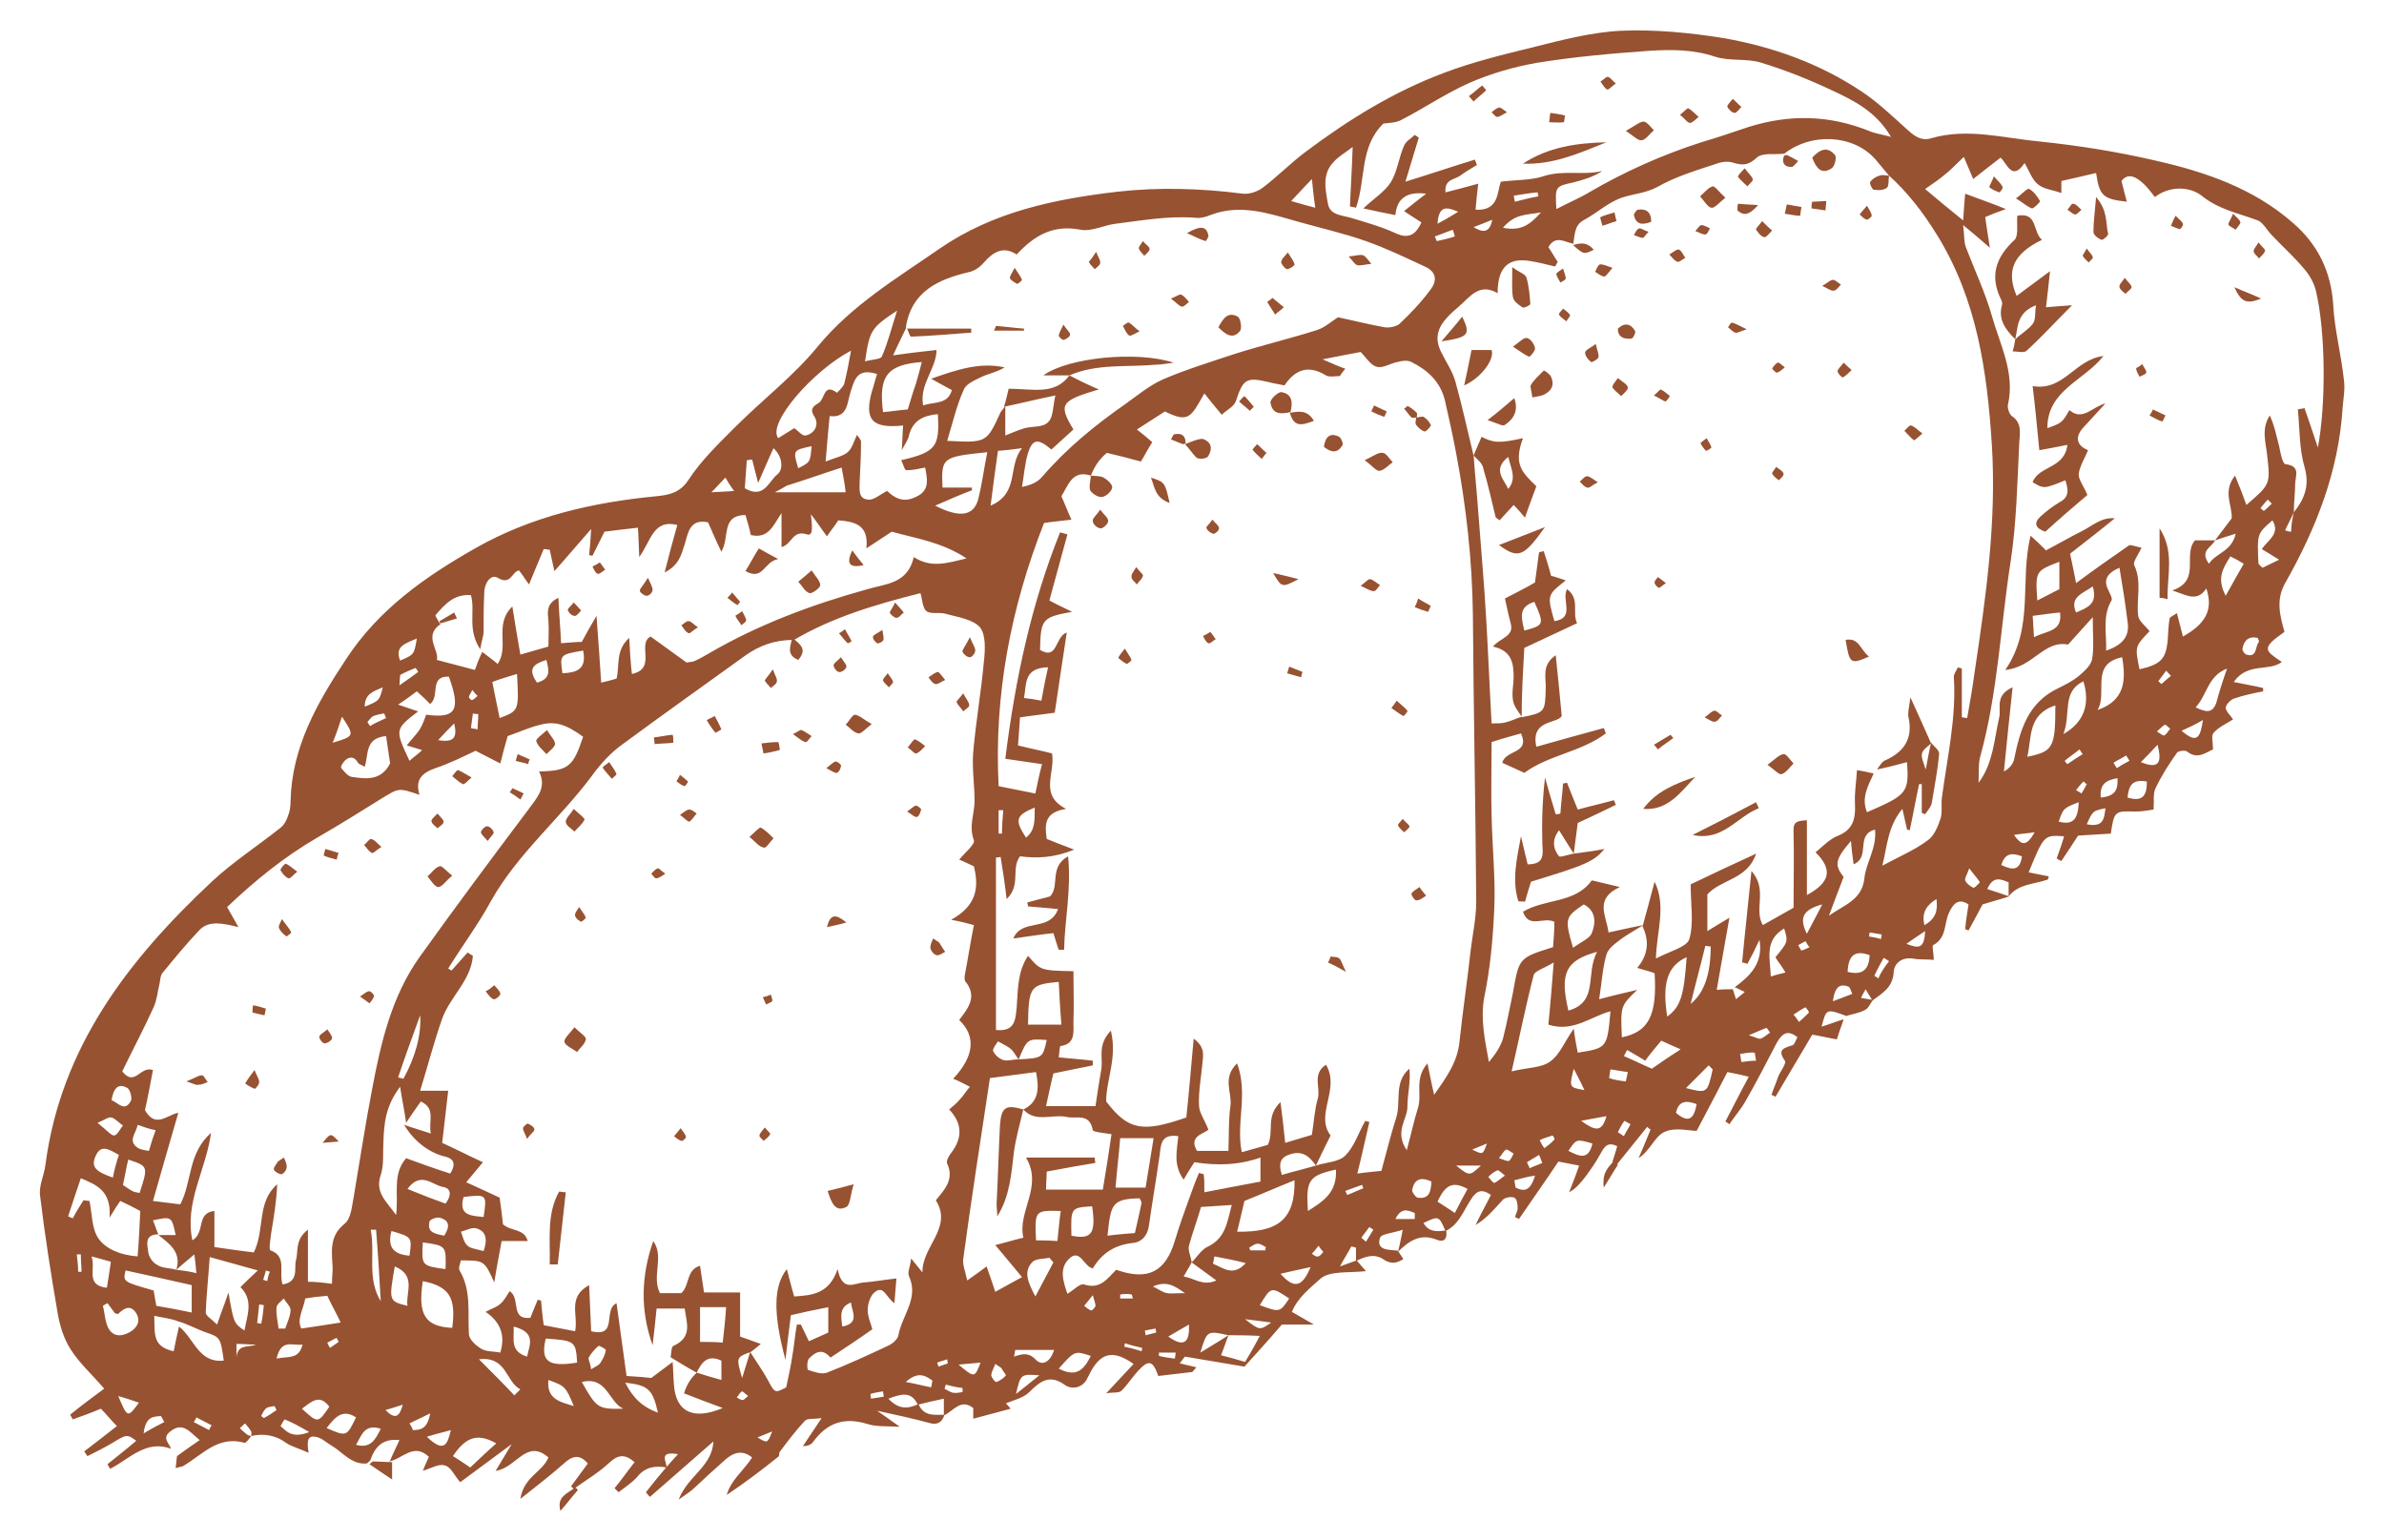 <?xml version="1.0" encoding="utf-8"?>
<!-- Generator: Adobe Illustrator 23.0.3, SVG Export Plug-In . SVG Version: 6.00 Build 0)  -->
<svg version="1.1" id="Layer_1" xmlns="http://www.w3.org/2000/svg" xmlns:xlink="http://www.w3.org/1999/xlink" x="0px" y="0px"
	 viewBox="0 0 356.9 230.6" style="enable-background:new 0 0 356.9 230.6;" xml:space="preserve">
<style type="text/css">
	.st0{fill:#975231;}
</style>
<g>
	<path class="st0" d="M37.6,215c-0.3,0.4-0.8,1.1-1,1c-4-1.1-6.3,1.8-9.2,3.5c-0.2,0.1-0.5,0.1-1.1,0.3c0.1-0.7,0.1-1.2,0.2-1.8
		c1.1-0.8,2.2-1.6,3.4-2.4c-1.5-1.2-2.5-2.8-4.4-1.3c-1.3,1-0.2,1.7,0.1,2.6c-3.7-1.4-6.2,1.5-9.1,3c-0.1-0.2-0.3-0.4-0.4-0.7
		c1.5-1.2,2.9-2.3,4.3-3.5c-1.4-1-1.4-1-3.7,0.4c-1.2,0.7-2.4,1.3-3.6,1.9c-0.2-0.2-0.3-0.5-0.5-0.7c1.6-1.2,3.1-2.4,4.9-3.8
		c-0.9-0.9-1.6-1.8-2.4-2.6c-1.4,0.6-2.8,1.1-4.2,1.6c-0.1-0.2-0.3-0.5-0.4-0.7c1.7-1.4,3.5-2.7,5.1-3.9c-1.8-2.1-3.8-3.9-5.1-6
		c-1-1.6-1.6-3.6-1.9-5.5c-1-5.8-1.9-11.6-2.6-17.4c-0.2-1.5,0.6-3,0.8-4.6c2.3-17.6,12.4-30.7,24.9-42.4c3.1-2.9,6.8-5.3,10.2-8
		c0.6-0.4,1-1.2,1.2-1.8c0.3-0.7,0.4-1.5,0.4-2.3c0.2-8.1,4-14.7,8.3-21.2c4.9-7.5,11.9-12.4,19.5-16.7c8.3-4.7,17.5-6.8,26.9-7.7
		c2-0.2,3.6-0.5,4.9-2.5c1.9-2.9,4.5-5.4,7-7.9c4.1-4.1,8.7-7.6,12.3-12c5.1-6.2,11.8-10.2,18.3-14.7c8-5.5,17.2-7.4,26.6-8.5
		c6.2-0.7,12.5-0.5,18.8,0.3c0.9,0.1,2.1-0.3,2.8-0.8c2.3-1.7,4.3-3.8,6.6-5.5c6.4-4.8,13.2-9,20.7-11.8c4.2-1.6,8.7-2.7,13.2-3.8
		c4.4-1.1,8.9-2.3,13.4-2.5c5-0.2,10.2,0.3,15.2,1.1c7.4,1.3,14.4,3.8,20.7,8c2.4,1.6,4.5,3.6,6.6,5.5c1.1,1,2.2,2,3.8,1.5
		c5.5-1.6,10.9,0,16.4,0.5c5.7,0.6,11.4,1.5,17,2.8c7.6,1.7,14.9,4.2,20.8,9.4c3.7,3.2,5.7,7.3,6,12.3c0.2,3.7,1.2,7.4,1.6,11.2
		c0.2,1.4-0.1,2.8-0.2,4.2c-0.6,9.5-4,18.1-8.6,26.2c-1.4,2.5-0.8,4.8-0.1,7.3c-3.6,2.5-2.9,2.8-0.4,4.5c-1.9,1.5-5.1,0-7.2,3
		c1.9,0.4,3.2,0.6,4.4,0.9c0,0.2,0,0.3,0,0.5c-1.5,0.3-3,0.6-4.4,1.1c-0.5,0.2-1.2,0.9-1.2,1.4c0.1,0.6,0.8,1.2,1.1,1.7
		c-0.9,0.6-2.1,1.1-2.9,2c-0.4,0.4-0.1,1.5-0.1,2.5c-1,0.4-2.3,1.6-3.9,0.3c-0.3-0.2-1.3-0.1-1.5,0.2c-1.2,1.7-2.3,3.4-3.2,5.3
		c-0.4,0.8-0.2,1.9-0.3,3.2c-0.7,0.1-1.7,0.3-2.7,0.3c-3.1-0.1-3.2-0.1-3.7,3.3c-1.7,0.1-3.3,0.2-4.9,0.3c-0.9,1.4-1.7,2.6-2.5,3.8
		c-0.2-0.1-0.5-0.2-0.7-0.4c0.4-1.1,0.8-2.2,1.1-3.3c-3-0.2-3-0.2-5.3,5.4c1,0.2,2,0.4,3,0.6c0,0.2-0.1,0.5-0.2,0.5
		c-2,0.7-4.3,0.6-5.8,2.5c0-0.7,0-1.5,0-2.1c-1.2-0.5-2.3-1-3.2,1c1.2,0.4,2.2,0.7,3.3,1.1c-1.2,0.4-2.4,0.7-4,1.2
		c-0.5,1-1.3,2.4-2.1,3.9c-0.2-0.1-0.3-0.1-0.5-0.2c0.1-1.2,0.3-2.4,0.5-3.7c-1.5-1-2.3-0.1-2.9,1.2c-0.8,1.6-0.3,3.8-2.4,4.9
		c-0.2,0.1,0.1,1.3,0.1,2.2c-1.1-0.1-2.2,0-3.2-0.2c-1.6-0.2-2.7,0.7-2.8,2c-0.1,2.3-1.7,3.2-3.2,4.3c-0.3-0.6-0.7-1.1-1-1.7
		c-0.2,0.4-0.5,0.8-0.7,1.3c0.6,0.1,1.2,0.2,1.8,0.3c-0.4,0.5-0.7,1.3-1.2,1.5c-0.9,0.5-1.9,0.6-2.8,0.9c-3-1.1-3-1.1-3.7,1.6
		c1.3-0.4,2.3-0.8,3.3-1.1c-0.3,1-0.7,1.9-1,3c-1.3-0.2-2.4-0.5-3.7-0.7c-1.8,3.1-3.7,6.2-5.5,9.3c-0.2-0.1-0.4-0.2-0.6-0.3
		c0.3-0.9,0.7-1.8,1-2.7c0.3-0.8,1.3-2,1-2.4c-1.2-1.7-0.1-1.9,1.1-2.3c0.4-0.1,0.5-0.8,0.8-1.2c-1.6-1.3-2.4-0.4-3.1,0.8
		c-1.5,2.9-3,5.8-4.6,8.6c-0.7,1.3-1.7,2.4-2.5,3.6c-0.2-0.1-0.4-0.3-0.6-0.4c1.1-2.1,2.2-4.3,3.5-6.7c-1.2-0.3-2.1-0.5-3.2-0.7
		c-1.5,2.9-2.9,5.6-4.6,8.8c-1.2,0-3.3-0.6-4.9,0.2c-1.4,0.7-2.1,2.8-3.8,3.9c0.6-1.4,1.2-2.8,1.8-4.3c-0.2-0.1-0.3-0.2-0.5-0.4
		c-1.5,1.9-3.1,3.8-4.6,5.7c-0.2-0.2-0.4-0.4-0.6-0.5c0.2-0.7,0.5-1.5,0.7-2.3c-1.6-0.8-2,0.3-2.6,1.3c-0.6,1.1-1.3,2.1-2.1,3.2
		c-0.7,0.9-1.4,1.8-2.5,2.4c0.5-1.3,1-2.5,1.5-4c-1.1-0.2-2.1-0.4-3.1-0.6c-2,3-4,5.8-5.9,8.6c-0.2-0.1-0.4-0.2-0.6-0.3
		c0.1-0.4,0.4-0.9,0.4-1.3c0-0.6-0.1-1.4-0.5-1.6c-0.5-0.2-1.4,0-1.7,0.3c-1.2,1.3-2.3,2.7-4.1,3.8c0.7-1.5,1.5-2.9,2.3-4.5
		c-1.8-1.3-2.5-0.1-3.2,1c-1,1.6-1.7,3.5-3.6,4.4c-1-2.3-1-2.3-3.3-1.2c0.8,1.4,2.1,1.3,3.4,1.1c0.2,1.1-0.2,1.9-1.4,1.4
		c-2.5-1-4.2,0.2-5.8,1.8c0.2-0.9,0.4-1.7,0.7-3.3c-1.4,0.5-3.2,0.6-3.4,1.2c-0.6,1.8,1.1,1.8,2.3,1.9c0.1,0,0.3,0,0.4,0.1
		c0.2,0.3,0.4,0.6,0.8,1.2c-1,0.6-1.8,0.8-2.9,0.1c-1.4-1-2.8-0.5-4.2,0.2c0-0.7,0-1.3,0-2c-0.2-0.1-0.4-0.1-0.7-0.2
		c-0.4,0.8-0.9,1.5-1.7,3c1.4-0.5,1.9-0.7,2.5-0.9c0.4,0.5,0.8,0.9,1.4,1.6c-2.6,0.3-5.5-0.1-6.9,1.2c-1.4,1.3-3.3,2.7-4.2,4.9
		c0.9,0.5,1.7,1,3.3,1.9c-2.2,0-3.5,0-4.8,0c-1.8,2.1-3.6,4.1-5.6,6.3c-2.9-0.5-5.9-1-8.9-1.5c-0.3,0.3-0.5,0.7-0.8,1
		c0.8,0.2,1.7,0.4,2.5,0.6c-0.2,0.2-0.4,0.5-0.6,0.7c-1.7,0.2-3.4,0.4-5.1,0.6c-0.8-2.3-1.4-2.5-3-0.8c-0.9,1-1.6,2.1-2.5,3
		c-0.4,0.4-1.3,0.2-2.3,0.4c1.6-1.7,2.8-3,4.1-4.4c-3.9-2.8-5.5-0.8-6.9,2.1c-0.6,1.4-2.2,1.8-3.3,1.1c-2.3-1.7-3.7-0.7-5.4,1
		c-0.9,0.9-2.3,1.2-3.8,1.8c0.1-0.4,0-0.3,0.1-0.2c0.1,0.1,0.2,0.1,0.3,0.2c0.2,0.2,0.4,0.5,0.6,0.7c-1.9,0.5-3.7,1-5.6,1.5
		c0-0.2,0-0.9,0-1.6c-1.9-1.5-3,0.5-4.4,1.1c0-0.7,0-1.4,0-2.5c-1.5,0.3-2.7,0.6-3.9,0.9c-1-2.1-2.5-1.6-4.4-0.9
		c1.6,1.7,3,1.5,4.5,0.8c0.8,1.9,2.4,1.6,3.9,1.6c-0.4,1.2-1.1,1.6-2.4,1.2c-2.2-0.6-4.5-1.1-7.7-1.8c1.3,0.9,2,1.4,3.4,2.4
		c-2.1-0.1-3.5,0-4.8-0.4c-3.5-1.1-6.1-0.2-8.2,2.7c-0.3,0.4-0.8,0.6-1.5,0.6c0.8-1.2,1.6-2.4,2.8-4.2c-1.3,0.2-2.1,0-2.5,0.4
		c-1.4,1.5-2.6,3.1-3.8,4.7c-0.1,0.2,0,0.6-0.2,0.7c-2.5,2-5,3.9-7.7,5.7c0.6-2.2,2.5-3.6,3.8-5.6c-1.6-1.3-3-0.6-4.1,0.4
		c-1.6,1.4-3.1,2.8-4.6,4.2c-0.5,0.5-1.2,0.9-2.3,1.7c1.4-3.6,5-4.9,5.2-8.7c-3.2,2.8-6.3,5.5-9.5,8.3c-0.2-0.2-0.4-0.4-0.6-0.7
		c1-1.3,2-2.5,3.1-3.8c0.5-0.6,1-1.1,1.7-1.9c-3-0.5-1.7,1.1-1.7,2c-1.7-0.3-3.2-0.1-4.4,1.4c-0.8,0.9-1.9,1.6-2.8,2.3
		c-0.2-0.2-0.4-0.4-0.6-0.6c1-1.2,1.9-2.5,3-3.9c-1.4-1.2-2.4-1.2-3.8,0.1c-1.6,1.5-3.5,2.6-5.3,3.9c-0.1-0.1-0.3-0.2-0.4-0.4
		c0.8-1.1,1.7-2.3,2.5-3.4c-1.4-1.6-2.5-1-3.7,0.1c-1.9,1.7-3.9,3.2-6.4,5.2c0.5-3.3,3.3-4,4.2-6.2c-3.3-2.9-4.8,1.6-7.9,2
		c0.8-1.3,1.3-2.2,2.4-4c-3.1,2.3-5.4,4-7.7,5.7c-0.9-1-1.4-2.3-2.3-2.5c-0.9-0.3-2,0.4-3.3,0.8c0.3-0.8,0.6-1.4,0.9-2.1
		c-2.3-2.2-4,0.4-6,0.7l0.1,0.1c0.4-1,0.9-2,1.5-3.3c-2.6-0.3-3.7,1.1-4.4,3.1c-0.2,0.1-0.3,0.3-0.5,0.4c-2.3,0.2-3.6-1.7-5.3-2.7
		c-0.7-0.4-1.3-1-2-1.2c-1.6-0.5-1.7,0.5-1.4,2.3c-1.3-0.6-2.5-0.9-3.4-1.5C41.5,215,39.6,214.5,37.6,215c0-0.2,0.1-0.5,0-0.7
		c-0.2-0.4-0.6-0.8-0.9-1.2c-0.3,0.2-0.5,0.5-0.8,0.7c0.3,0.3,0.6,0.6,1,0.9C37.1,214.9,37.3,214.9,37.6,215z M152.5,158.6
		c-0.4-0.5-0.7-1.1-1.1-1.5c-0.6-0.5-1.3-0.8-2-1.2c-0.3,0.5-0.9,1.2-0.7,1.5c0.3,0.6,0.9,1.1,1.5,1.3
		C150.8,158.9,151.6,158.6,152.5,158.6c3.6-0.2,3.6-0.2,4.2-2.9C153.8,155.5,153.8,155.5,152.5,158.6z M183.9,199.9
		c-0.3,0.9-0.7,1.9-1.1,3c1.2,0.3,2.3,0.6,3.6,1c0.6-1,1.2-2,2.2-3.9C186.5,199.9,185.2,199.9,183.9,199.9c-3.2-0.7-3.2-0.7-4.2,2.6
		C181.5,201.4,182.7,200.7,183.9,199.9z M26.4,190.1c0.8-2.6-1-3.9-2.7-5.2c0.8,0,1.7,0,2.6,0c-0.6-2.8-0.6-2.8-3.4-2.2
		c0.3,0.7,0.5,1.4,0.8,2.1c-2.2,0-1.6,1.7-1.5,2.7c0.1,0.7,0.7,1.6,1.4,1.9C24.3,189.9,25.4,189.8,26.4,190.1c0.9,0.1,1.7,0.2,3,0.5
		c-0.1-1.2-0.2-2-0.3-2.8C28,188.7,27.2,189.4,26.4,190.1z M104.3,205.5c1.2,0.4,2.3,0.7,3.7,1.1c0-1.3,0-2.1,0-2.9
		C105.8,202.7,105,204.1,104.3,205.5c-1.3-0.7-2.6-1.5-3.9-2.3c0.1-0.6,0.1-1.6,0.4-1.7c2.9-1.3,2-3.4,1.7-5.6c-1.5,0-2.9,0-4.2,0
		c-0.2,2-0.4,3.8-0.6,5.5c-1.9-5.3-1.7-10.5,0.1-15.6c1.7,2.4-0.3,5.2,1,7.8c1.1,0,2.3,0,3.2,0c1.3-1.2,0.7-3.5,2.8-4.1
		c0.2,1.4,0.4,2.6,0.6,4c1.9,0,3.5,0,5.4,0c0,2.3,0,4.5,0,6.6c1.1,0.4,2,0.7,3.1,1.1c-0.7,0.6-1.1,0.9-1.5,1.2
		c-2.2,0.8-2.2,0.8-1.3,3.9c0.5-1.7,0.9-2.8,1.2-3.9c0.9,1.4,1.8,2.7,2.6,4.1c1.1,2.1,1.1,2.1,2.8,1.2c0.4-1.9,0.7-3.2,0.9-4.6
		c0.3-1.6,0.4-3.2,0.7-4.8c0.2,0,0.4,0,0.6,0c0.4,0.8,0.7,1.5,1.2,2.5c1.1-0.5,2-0.9,2.9-1.3c0-1.3,0-2.4,0-3.8
		c-2.1,0.4-3.9,0.8-5.6,1.2c-0.3,2.5-0.6,4.6-0.8,6.7c-1.9-7-1.8-11.1,0.2-13.6c0.4,1.5,0.7,2.8,1.1,4.1c2.6-0.2,5.2-0.3,6.5-4.1
		c0.7,3.5,2.5,2.1,3.9,2c1.5-0.1,3-0.4,4.9-0.6c-0.1,1.4-0.2,2.4-0.3,3.7c-1.3-0.9-1.6-2.8-3-1.6c-0.6,0.5-1,1.7-1,2.6
		c0,1.1,0.5,2.1,0.7,2.9c-2.1,1.5-4.1,2.8-6.2,4.2c0.1,0.1-0.2,0-0.3-0.2c-1.2-1.2-2.2-0.4-3,0.4c-0.3,0.3-0.3,1.7-0.1,1.7
		c0.9,0.3,2,0.7,2.8,0.4c3.1-1.2,6.1-2.6,9.1-4c0.7-0.3,1.5-1,1.6-1.6c0.5-2.9,3.1-5.5,1.6-8.8c-0.3-0.6,0.2-1.5,0.3-2.7
		c0.9,1.1,1.3,1.6,1.7,2.1c-0.1-3.9,4.6-6.7,2-10.8c1.3-1.6,2.8-3.1,1.7-5.5c-0.2-0.4,0.3-1.2,0.6-1.6c1.7-2.2,1.7-4.4-0.3-6.5
		c0.7-0.6,1.2-1,1.6-1.5c0.5-0.5,0.9-1.2,1.5-1.9c-1-0.5-1.7-0.9-2.5-1.2c3.1-3.3,3.5-6.3,0.9-8.8c1.3-1.7,2.8-3.5,0.9-5.8
		c-0.1-0.2-0.1-0.5-0.1-0.7c0.5-2.6,0.9-5.2,1.4-7.7c-1.1-0.3-1.8-0.5-3.4-0.8c3.8-2.1,4.2-4.8,3.4-8c-0.7-0.3-1.4-0.7-2.2-1
		c0.9-1.1,2.4-2.3,2.2-2.9c-0.8-2.1,0.1-4,0.1-5.9c0-2.4-0.4-4.9-0.2-7.3c0.4-4.6,1.2-9.1,1.6-13.6c0.2-1.7,0.3-4-0.6-5.1
		c-1.1-1.2-3.3-1.5-5.1-2c-1-0.3-2.2,0.1-2.9-0.4c-0.6-0.5-0.6-1.7-0.9-2.7c-6.7,1.7-13.2,3.6-19.1,7.1l0.1-0.1
		c-2.7,0-5.1,0.8-7.3,2.4c-6.1,4.4-12.3,8.8-18.4,13.3c-1.8,1.3-3.3,3-4.6,4.8c-4.8,6.4-11,11.5-15,18.6c-1.9,3.5-4.3,6.7-6.4,10.1
		c0.2,0.1,0.3,0.2,0.5,0.3c0.8-0.9,1.6-1.8,2.4-2.7c0.3,0.2,0.5,0.3,0.8,0.5c-0.3,3.7-3.4,6.1-4.6,9.4c-1.2,3.4-2.1,6.9-3.3,10.8
		c1.6,0,2.8,0,4.2,0c-0.3,2.7-0.6,5.3-0.9,7.8c2.2,1,4.1,2,6.1,2.9c-0.9,1.1-1.6,1.9-2.5,3c2,0.9,3.5,1.6,5,2.3
		c0.2,1.5,0.4,2.9,0.5,4c1.3,1.1,3.2,0.6,3.7,2.5c-1.3,0-2.6,0-3.9,0c-0.4,2.2-0.8,4.2-1.1,6.2c-1.5-3.3-1.5-3.3-5-3.3
		c-0.1,0.5-0.4,1.1-0.2,1.5c1.8,3,1.2,6.3,1.4,9.5c0,0.8,1,1.7,1.8,2.2c0.8,0.5,2,0.4,2.9,0.6c0.8-2.6,0-4.6-2.2-6.1
		c0.9-0.5,1.7-0.7,2.2-1.2c0.6-0.5,1-1.3,1.4-1.9c1.7,1.1,0,4.3,3.1,4c0.4-1,0.7-1.8,1.1-2.7c0.2,0,0.3,0.1,0.5,0.1
		c0.1,1.1,0.2,2.3,0.4,3.7c1.6,0.3,3.1,0.6,4.7,0.9c0.5-2.5-1.2-5.1,2.1-6.9c0.1,2.6,0.2,4.7,0.3,6.9c4.1,1,1.7-3.2,3.8-4.2
		c0.5,3.7,1,7.3,1.5,10.9c1.7,0.1,2.9,0.2,3.7,0.3c1.3-1,2.3-1.7,3.2-2.4c0.1,1.2,0.1,2.3,0.2,3.5c0.3,3.9,2.8,5.3,7.3,3.4
		c-2.4-0.9-4.3-1.6-5.8-2.2C102.9,207,103.6,206.2,104.3,205.5z M178.4,189c0.8-0.8,1.5-2,2.5-2.4c2.6-1.3,2.8-3.6,3.5-6.2
		c-1.7,0.1-3.1,0.2-4.6,0.3c-0.6,2.1-1.3,3.9-1.8,5.8C177.8,187.2,178.3,188.1,178.4,189c-0.3,0.6-0.7,1.2-1.2,2.1
		c1.7,0.3,2.9,1.5,4.9,0.6C180.6,190.6,179.5,189.8,178.4,189z M135,67.4c0.1-1.2,0.1-2.5,0.2-3.7c-4.7,0.5-5.8-0.9-4.7-5
		c0.3-0.9,0.5-1.8,0.8-2.7c-3.1-1-3.4,1-4,2.8c-0.5,1.6-0.4,3.8-3.1,3.5c-0.2,2.2-0.4,4.2-0.6,6.8c1.5-0.6,2.6-0.8,3.3-1.4
		c0.7-0.6,0.9-1.6,1.4-2.6c0.4,0.6,0.6,0.8,0.6,1c0,2-0.1,3.9-0.2,5.9c0,1.2-0.3,2.7,1.3,2.8c0.8,0.1,1.8-0.8,2.8-1.3
		c1.6,1.5,2.9,1.7,4.7,0.7c1.7-1,1.3-2.6,1-4.2c-1,0.2-1.9,0.4-2.8,0.4c-0.3,0-0.5-1-0.8-1.5c5.2-1.2,5.8-2,5.5-6.9
		c-2.1,0.2-3.7,0.9-4.3,3.1C136,65.8,135.4,66.6,135,67.4z M153.2,166.1L153.2,166.1c2.3-1.1,2.4-3.1,1.9-5.6
		c-2.3,0.3-4.6,0.6-6.9,0.9c-1.4,9.3-2.8,18.2-4,27.1c-0.1,0.9,0.3,1.8,0.6,3.2c1.3-0.9,2.1-1.5,2.9-2.1c0.5,1.4,0.9,2.6,1.3,3.8
		c1.4-0.8,2.6-1.4,4-2.2c-1.3-1.6-2.6-3.1-4-4.8c1.3-0.3,2.5-0.7,4.2-1.1c-0.9-4,3-7.6,0.4-12c3.5,0,6.9,0,10.3,0
		c0,0.3,0,0.5,0.1,0.8c-2.4,0.4-4.7,0.8-7.3,1.3c0,0.9-0.1,1.7-0.1,2.7c2.9,0,5.6,0,8.5,0c0.5-2.9,0.9-5.6,1.3-8.3
		c-1.2-0.2-2.7-0.3-2.8-0.6c-0.5-2.7-2.5-1.6-4-2C157.4,166.8,155,168.1,153.2,166.1z M66,93.4c-2.7,1.8-0.2,3.9-0.6,5.4
		c2,0.5,3.7,1,5.7,1.5c0.2-0.6,0.6-1.7,1.1-2.7c0.9,0.7,1.6,1.2,2.3,1.8c1.8-2.6-0.6-5.9,2.2-8.6c0.4,2.6,0.8,4.8,1.2,7.2
		c1.5-0.4,2.7-0.8,4.2-1.2c0-1.4,0.1-2.6,0-3.9c-0.1-1.2-0.4-2.5,1.5-3.4c0.1,2.5,0.3,4.5,0.4,6.8c1.2-0.1,2.3-0.2,3.1-0.2
		c0.7-1.3,1.2-2.2,2.2-3.9c0.3,3.9,0.5,6.9,0.7,10c0.9-0.2,1.6-0.4,2.3-0.6c0.5-2-0.2-4.2,1.9-6.1c0.1,2,0.2,3.7,0.4,5.4
		c3.8-0.8,0.7-4.5,2.8-5.6c1.8,1.3,3.6,2.6,5.4,3.9c0.4-0.1,0.8-0.1,1.1-0.2c0.7-0.3,1.4-0.7,2.1-1.1c7.5-4.4,15.6-7.4,23.9-9.7
		c2.7-0.8,6-0.8,6.9-4.8c2.6,1.7,5,0.9,7.9,0.2c-3.8-2.5-7.7-3-11.2-4c-1.2,0.8-2.3,1.5-3.8,2.5c0.4-3.5-1.7-4-4.2-4.2
		c-0.5,0.8-1.1,1.5-1.7,2.4c-0.9-1.2-1.6-2.3-2.4-3.3c0.1,1.3,0.5,3.4-0.6,3c-2.2-0.7-2.2,1.5-3.8,1.9c0-1.6,0-3.1,0-5.1
		c-1.3,2-2,3.9-4.6,3.3c-0.2-1-0.5-2-0.8-3c-3.7,0.1-2.3,3.2-3.6,5.5c-0.9-1.8-1.4-3.1-2-4.4c-2.8-0.6-3,1.7-3.5,3.3
		c-0.5,1.5-0.8,3.1-3,4.2c0.7-2.8,1.3-5,1.9-7.1c-3.6-0.9-3.9,2.3-5.7,4.8c-0.1-2-0.1-3.2-0.2-4.4c-1.8,0.2-3.4,0.4-5,0.6
		c-0.6,1.2-1.2,2.4-1.8,3.6c-0.2,0-0.4-0.1-0.5-0.1c0.1-1,0.2-2,0.3-3.9c-2.2,2.5-3.7,4.3-5.5,6.3c-0.3-1.3-0.5-2.3-0.7-3.2
		c-0.3,0-0.6-0.1-0.9-0.1c-0.7,1.7-1.4,3.3-2.2,5.3c-0.6-0.8-1-1.5-1.5-2.1c-1.1,0.2-1.2,2.3-3.2,1.1c-1-0.6-2,0.8-2,2.2
		c-0.1,2-0.1,3.9-0.1,5.9c0,0.6-0.3,1.3-0.5,2.6c-2-3-0.7-5.7-1.4-8.1c-2.6-0.2-4,1.5-5.3,3c-0.1,0.1,0.5,0.9,0.7,1.4
		C65.8,93.2,65.9,93.3,66,93.4z M160.1,56.2L160.1,56.2c1.5,0.8,3,1.5,4.4,2.1c-5.7,1.7-6.1,2.2-3.8,6c-1.1,1-2.2,2-3.3,3
		c-2-1.7-2.8-1.6-3.5,0.5c-0.5,1.7-0.6,3.4-0.9,5.1c1.5-0.3,2.4-0.8,3-1.5c3.7-4.3,8-7.8,12.6-11c1.8-1.3,3.5-2.7,5.5-3.6
		c3.5-1.5,7.1-2.6,10.7-3.8c4.1-1.3,8.3-2.3,12.4-3.6c1.2-0.4,2.3-1.4,3.1-1.9c2.4,0.5,4.7,1.1,7,1.5c0.7,0.1,1.7-0.1,2.2-0.5
		c1.7-1.6,3.3-3.3,4.7-5.2c0.9-1.2,0.9-2.5-0.7-3.3c-3-1.4-5.9-2.8-9-3.9c-3.4-1.2-7-2-10.5-3c-4.2-1.2-8.4-2.6-12.8-0.9
		c-0.7,0.3-1.5,0.5-2.3,0.4c-4-0.3-7.9,0.4-11.9,0.9c-1.7,0.2-3.6,1.2-5.2,0.9c-4.1-0.8-6.9,0.8-9.6,3.7c-2-1.3-3.5-0.4-4.9,1.2
		c-0.5,0.6-1.3,1.2-2.1,1.4c-4.7,1.1-8.8,2.9-9.6,8.4l0.1-0.1c-0.5,1.1-1.1,2.2-2,4.2c2.8-0.4,4.7-0.6,6.5-0.8c0,2.8-2.6,5.1-2,8.3
		c1.7-0.6,3.7-0.1,4.3-2.3c-0.9-0.5-1.7-0.9-3.1-1.7c4-1.4,7.3-2.5,11-1.7c-1.1,0.7-2.3,0.9-3.4,1.4c-1,0.5-2.3,1-2.7,1.9
		c-1.1,2.4-1.7,5.1-2.5,7.7c5.9,0.3,5.9,0.3,8-4.3c0.2-0.3,0.5-0.6,0.7-0.9c0,1.4,0,2.8,0,4.4c1-0.4,1.9-0.8,2.9-1.1
		c1.2-0.3,2.8-0.1,3.5-0.9c0.8-0.7,0.7-2.3,1.1-4c-2.9,0.6-5.3,1.2-7.7,1.7c0.3-0.9,0.5-1.9,0.7-2.7
		C154.7,58.2,157.9,59.2,160.1,56.2z M343.4,76.7c-0.4,0.9-0.9,1.8-1.3,2.7c0.3,0.1,0.6,0.2,0.9,0.2C343,78.6,343.2,77.6,343.4,76.7
		c1.6-2,2.4-4,1.6-6.8c-0.8-2.7-0.7-5.7-1-8.6c0.3-0.1,0.7-0.1,1-0.2c0.7,2,1.4,4.1,2,5.9c1.2-6.3,1.2-17.2-0.3-23.5
		c-0.3-1.2-1-2.4-1.8-3.3c-1.5-1.8-3.2-3.3-4.8-5c-0.7-0.7-1.3-1.9-2.1-2.2c-2.9-1.1-5.8-1.6-8.4-3.7c-1.8-1.4-4.8-1.5-7,0.2
		c-2.2-3-3.9-3.9-5-2.4c0.2,0.9,0.5,1.9,0.8,3.1c-3.6-0.4-4.1-0.9-4.6-4.3c-1.7,0.4-3.4,0.8-5.2,1.2c0,0.3,0,0.9,0,1.8
		c-1.4-0.5-2.7-0.6-3.5-1.3c-0.9-0.7-1.3-2-2-3.2c-1.9,2.8-2.6,0.1-3.6-0.8c-1.2,0.9-2.3,1.8-4.1,3.2c-0.5-1.2-0.9-2.1-1.4-3.3
		c-1.3,1.2-2,2-2.8,2.6c-0.8,0.7-1.7,1.3-3,2.2c2,1.7,3.6,3,5.7,4.7c0.1-1.8,0.2-2.8,0.3-4c2.1,0.8,3.9,1.4,6.1,2.3
		c-1.4,0.5-2.2,0.8-3.1,1.2c0.2,1.5,0.4,2.7,0.7,4.6c-1.5-1.3-2.4-2.1-4-3.4c0.2,1.7,0.1,2.5,0.4,3.3c1.3,3.4,2.9,6.8,3.9,10.3
		c1.2,4.3,3.5,8.5,2.4,13.3c-0.1,0.5,0.2,1.4,0.6,1.7c1.5,1,1.2,2.5,1.1,3.9c-0.3,6-0.4,12-1.3,17.9c-1.5,9.6-1.9,19.5-4.5,29
		c-0.4,1.3-0.2,2.8-0.3,4.1c1.2-1.6,1.7-3.2,2.1-4.8c0.4-1.7,0.6-3.3,1-5c0.3-1.4-0.7-3.3,2-4.5c-0.5,4.6-0.9,8.6-1.3,12.6
		c0.9-0.5,1.3-1.1,1.5-1.7c0.9-4.4,2-8.6,6.7-10.8c1-0.5,2-1,2.9-1.7c0.8-0.7,1.9-1.6,2.1-2.6c0.3-1.7,0.1-3.5,0.1-6.3
		c-1.7,1.9-2.7,3-3.7,4.1c-3.6-0.7-5.2,3.4-9.4,3.8c4.4-6.4,2.1-13.3,3.8-20.1c1,0.9,1.6,1.5,2.3,2.2c1.9-1,3.6-2,5.4-2.9
		c1.6-0.8,2.9-2.1,4.9-1.9c-2.2,1.8-4.4,3.5-6.7,5.3c0.3,1.5,0.6,2.7,0.9,4.4c2.7-2,5.1-3.7,8-5.7c0.2,0,1,0.2,1.8,0.4
		c-0.5,1.1-1.3,2.1-1.1,2.6c1.2,2.5,0.3,5.1,0.6,7.6c0.1,0.8,1.1,1.5,1.7,2.3c-2.2,2.3-2.2,2.3-1.5,5.7c3.1-0.7,3.9-1.5,4.2-4.1
		c0.1-1.2,0.1-2.3,0.3-3.5c0-0.2,0.5-0.4,1.1-0.8c0.3,1.2,0.6,2.3,0.9,3.5c3-1.7,4.7-3.7,3.5-7.2c-1.4,2.1-2.9,1-5.1,0.3
		c4.4-1.5,1.5-5.3,3.4-7.5c1,0,2,0,3,0c-0.4,1-2.4,1.5-0.9,3.5c1-1.6,3.4-1.8,4-4.5c-1.3,0.4-2.2,0.7-3.1,1c0.8-1.1,1.7-2.2,2.5-3.3
		c0.1-2-1.4-4,0.5-6.4c0.7,1.7,1.2,3,1.7,4.4c3.6-3.1,3.6-3.1,3.1-7.5c-0.2-1.9-0.9-3.9,0.4-5.9c0.7,1.5,1,3.1,1.4,4.6
		c0.2,1,0.5,2.7,1,2.7c2.3,0.3,1.4,1.8,1.4,3C343.6,73.8,343.4,75.2,343.4,76.7z M163.3,71.2L163.3,71.2c-2.8-0.9-3.4,1.5-4.4,3.1
		c0.5,1.1,0.9,2.2,1.5,3.5c-1.6,0.2-2.8,0.3-4.1,0.5c-5,12.7-7.5,25.8-6.8,39.4c1.9,0.4,3.6,0.7,5.5,1.1c0.3-1.5,0.6-2.9,1-4.4
		c-1.9-0.3-3.6-0.5-5.5-0.8c1.5-12,3.9-23.2,8.2-33.9c0.4,0.1,0.7,0.2,1.1,0.3c-0.9,3.3-1.8,6.6-2.7,9.9c1.1,0.6,2,1,3.4,1.7
		c-4.5,0.8-4.7,1.1-4.8,5.7c2.7,1.6,2.2-2,4-2.6c-0.6,4.1-1.2,7.8-1.8,12c-1.3,0.2-3.2,0.4-5.2,0.7c-0.1,1.6-0.2,2.9-0.3,4.2
		c2,0.5,3.6,0.8,5.1,1.2c0.5,3-2,6.2,2.1,8.3c-3.3,0.5-3.2,2.4-2.9,4.5c1.2,0.5,2.3,0.9,4.1,1.6c-3.2,1.3-5.7,1.3-8.1,1
		c-1.4,1.9,0.2,4.3-2,6.4c-0.3-2.6-0.6-4.4-0.9-6.3c-0.2,0-0.5,0.1-0.7,0.1c0,8.6,0,17.1,0,25.8c2.9,0.3,2.9-1.6,3.1-3.3
		c0.2-2.7,0.1-5.4,1.7-7.8c1.9,2.2,1.9,2.2,6.8,2.3c0,2.6,0.1,5.2,0,7.7c0,1.4,0.3,3.2-1.9,3.5c-0.2,0-0.2,1.1-0.3,1.7
		c1.9,0.2,3.5,0.3,5.1,0.5c0,0.2,0,0.4,0,0.7c-2,0.4-3.9,0.8-5.9,1.2c-0.4,1.6-0.7,3.1-1.1,4.9c2.8,0,5.1,0,7.4,0
		c0.3-2.1,0.6-3.9,0.9-5.7c0.2-1.6-0.6-3.5,1.4-5.6c1,4.1-0.7,7.3-0.7,10.6c3.3,4.3,5.4,4.7,12,2.4c0.4-3.7,0.7-7.5,1.1-11.8
		c1.8,1.3,1.4,2.6,1.3,3.8c-0.2,2.1-0.6,4.2-0.5,6.2c0,1,0.8,2.1,1.4,3.6c-0.4,0.6-3.1,0.9-1.7,3.2c1.4,0,2.8,0,4.7,0
		c0.1-2.4,0-4.6,0.3-6.7c0.3-2-1.3-4.2,1-6.4c1.7,4.6-0.2,8.9,0.7,13.3c1.5-0.4,2.8-0.8,3.9-1.1c1-2.1-0.4-4.2,1.9-6.4
		c0.3,2.4,0.5,4.1,0.7,6.1c1.4-0.4,2.6-0.8,4-1.2c0.3-1.9,0.4-3.8,0.9-5.5c0.4-1.6-0.9-3.6,1.2-5c2.2,3.6-1.7,7.5,0.7,10.6
		c-0.8,1.6-1.5,3-2.2,4.5c-0.9-1.3-2-2.3-3.8-1.7c-1.4,0.4-1.9,1.2-1.3,3.1c1.7-0.5,3.4-0.9,5.1-1.4c1.5-0.5,3.4-0.5,4.4-1.5
		c1.4-1.4,2-3.5,3-5.2c0.2,0.1,0.4,0.1,0.6,0.2c-0.6,2.5-1.1,4.9-1.8,7.7c1.4-0.2,2.6-0.3,3.6-0.4c0.8-2.9,1.4-5.4,2.2-7.9
		c0.8-2.4-0.4-5.4,2-7.4c0.2,2-0.3,3.8-0.3,5.7c0,1.9-2,3.7-0.1,6.5c0.7-2.6,1.1-4.5,1.7-6.4c0.6-2-0.6-4.3,1.4-6.6
		c0.4,1.8,0.6,3.1,1,4.7c1.9-2.7,3.5-4.9,3.8-8c0.5-4.7,1.2-9.3,1.7-13.9c0.3-2.3,0.8-4.7,0.8-7c-0.1-14.3-0.4-28.7-0.5-43
		c-0.1-8.1-1-16.2-2.5-24.1c-0.5-2.7-1.1-5.4-1.7-8c-0.7-2.8-2.6-4.5-5-5.7c-0.6-0.3-1.4-0.2-2.1,0c-1.1,0.2-2.2,1-3.1,0.7
		c-0.9-0.2-1.6-1.4-2.4-2.2c-1.6,0.3-3.2,0.6-5.7,1.1c1.6,0.7,2.5,1.1,3.4,1.4c-0.3,0.4-0.6,0.7-0.8,1.1c-0.7,0-1.6,0.2-2.1-0.1
		c-2.6-1.6-4.6-0.9-6.2,1.5c-0.9-0.2-1.7-0.3-2.4-0.5c-3.4-0.8-3.8-0.4-4.9,2.9c-0.3,0.8-1.4,1.3-2.1,2c-1-1.2-1.8-2.2-2.6-3.2
		c-2,3.5-2.3,4.5-5.9,2.7c-1.4,0.9-2.8,1.8-4.2,2.7c0.9,0.7,1.5,1.2,2.3,1.9c-0.7,1.1-1.2,2.1-1.7,2.9c-1.8-0.5-3.4-0.9-5.1-1.3
		C164.4,68.9,163.8,70,163.3,71.2z M280.5,115.8c-0.8,1.8-1.9,3.6-1,5.8c6-2.6,6.3-2.9,6-7.5c-1.5,0.4-3,0.8-4.5,1.1
		c0.4-0.5,0.7-1.2,1.3-1.4c2.9-1.3,4.1-3.4,3.4-6.5c-0.1-0.6,0.1-1.4,0.3-2.9c1.3,2.8,2.2,4.9,3.1,6.9c-1.7,1.4-1.7,1.4-0.8,3.9
		c0.3-1.6,0.5-2.8,0.8-4c0.4,0.5,1.2,1.1,1.2,1.6c-0.2,2.5-0.7,4.9-1.1,7.4c-0.1,0.6-0.6,1.1-1,1.7c-0.2-0.1-0.3-0.1-0.5-0.2
		c0-1.4,0-2.8,0-4.3c-0.1,0-0.3,0-0.4,0c-0.5,2.3-0.9,4.6-1.4,6.9c-0.1,0-0.3-0.1-0.4-0.1c-0.2-1-0.5-2.1-0.7-3.1
		c-2.2,2.6-2.3,5.7-3,8.5c2.4-1.3,4.8-2.3,6.8-3.8c0.9-0.6,1.5-2,1.9-3.2c0.3-0.9,0.1-2.1,0.2-3.1c0.8-6,2.2-12,1.8-18.2
		c0-0.4,0.4-0.9,0.6-1.4c0.2,0.1,0.4,0.1,0.6,0.2c0,2.4,0,4.8,0,7.3c0.3,0,0.5,0.1,0.8,0.1c0.4-2.3,0.8-4.5,1.1-6.8
		c1.7-11.3,3.3-22.5,2.6-34c-0.7-11-2.2-21.8-8.2-31.5c-2.1-3.4-4.4-6.4-7.3-9l0.1,0.1c-0.7-0.8-1.3-1.6-2-2.4
		c-3.3-3.8-9.7-4.1-13.8-0.8l0.1-0.1c-1.4,0.2-3.2-0.2-4.1,0.6c-1.2,1.1-2,1.2-3.4,0.8c-0.8-0.3-1.8-0.2-2.6,0.1
		c-3,1-6.1,1.9-8.9,3.5c-1.7,0.9-3.4,1-5,1.5c-2.1,0.6-3.9,2.3-5.9,3.4c-1.6,0.8-1.4,2.3-1.7,3.7l0.1-0.1c-1.3-0.2-2.7-1.4-3.8,0.5
		c0.5,0.7,0.9,1.5,1.4,2.2c-0.1,0.2-0.3,0.5-0.4,0.7c-1.2-0.3-2.4-0.6-3.6-0.8c-3.3-0.6-5,0.8-5,4.8c-2.7-1.6-4.1,0.5-5.7,1.9
		c-0.7,0.6-1.4,1.2-2,1.9c-1.5,1.7-1.7,3.3-0.6,5.3c0.7,1.4,1.6,2.7,2,4.2c1,3.6,1.8,7.3,2.7,11l0-0.1c0.2,2.8,0.5,5.7,0.7,8.5
		c0.4,5.4,0.9,10.8,1.2,16.2c0.3,5.1,0.5,10.2,0.8,15.5c0.9,0,1.4,0,1.9-0.1c0.9-0.2,1.7-0.6,2.6-0.9l-0.1,0.1
		c3.6-0.7,3.6-0.8,3.7-4.2c0.1-1.7-0.7-3.6,1.5-5.1c0.3,3,0.6,5.7,0.9,9.1c-0.7,1.2-4.7,0.5-3.8,4.6c3.5-1,6.8-1.9,10.1-2.8
		c0.1,0.3,0.2,0.5,0.3,0.8c-3.7,2.8-8.5,3.2-12.2,5.9c-1.1-0.5-2.2-1-3.3-1.5c0.5-2,4.2-1.3,2.8-4.4c-1.4,0.4-2.9,0.8-4.4,1.3
		c0,3.8-0.1,7.5,0,11.1c0.1,4.6,0.6,9.3,0.4,13.9c-0.2,4.4-0.6,8.9-1.5,13.2c-0.6,3.3,0.1,6.4,0.7,9.7c0.9-1.1,1.7-2.2,2.1-3.5
		c0.6-2.3,1-4.6,1.5-6.9c0.9-5.2,0.9-5.2,6-6.8c0.1-1.2,0.2-2.6,0.2-3.8c-1.7-0.8-3.8,1.1-4.7-1.5c3.3-2,7.8-1.2,10.3-4.7
		c1.3,0.3,2.5,0.6,4.2,1c-3.9,1.8-2,4.3-1.7,6.8c1.9-0.4,3.6-0.8,5.2-1.1c-1.1,0.7-2.2,1.3-3.2,2c-0.9,0.7-2,1.4-2.3,2.4
		c-0.6,2-0.7,4.2-1.1,6.7c2.2-0.6,4-1,5.7-1.4c-2.5,2.4-2.5,2.4-2.3,7.1c4-0.8,5.3-3.3,4.9-9.6c-0.8-0.3-1.7-0.5-2.6-0.8
		c1.7-2,1.8-4.1,0.8-6.2c0.6-2.2,1.2-4.4,1.8-6.7c1.8,3.7,0.3,7.4,0.2,11.5c2.1-1.1,4.6-1.7,5-2.9c0.7-2.4,0.2-5.2,0.2-8.2
		c2.9-1.4,6.1-2.9,9.8-4.6c-1.3,3.9-5.2,3.8-7.3,6.1c0,1.6,0,3.3,0,5.5c1.1-0.7,1.8-1.1,3.3-2c-0.7,4-1.3,7.3-1.9,10.8
		c0.9-0.1,1.7-0.1,2.4-0.1c0.2,0.5,0.3,1,0.5,1.5c0.4-0.4,0.9-0.7,1.3-1.1c-0.5-0.2-1-0.5-1.5-0.7c2.3-1.7,4.3-3.6,3.7-7.1
		c-0.6,1.3-1.2,2.5-1.8,3.6c-0.3-0.1-0.6-0.2-0.8-0.2c0.4-4.3,0.9-8.6,1.4-13.7c2.5,2.8,0.3,5.7,1.7,8.1c1.6-0.9,3-1.7,4.6-2.6
		c0-3.9,0.1-7.7,0-11.4c-0.1-1.6,0.7-1.6,2-1.7c0,3.8,0,7.4,0,11.2c3.5-1.9,3.9-3.8,1.3-6.4c1.1-0.9,2.1-2,3.4-2.5
		c2.2-0.9,2.6-2.5,2.5-4.7c-0.1-1.7,0.2-3.4,0.3-5.1C279.3,115.5,279.9,115.7,280.5,115.8z M49.7,192.2c0-1,0.1-1.7,0.1-2.3
		c-0.1-2.4-0.6-4.8,1.8-6.7c1-0.8,1.1-2.8,1.4-4.3c0.9-5.3,1.7-10.6,2.7-15.8c1.3-6.9,2.9-13.9,7.1-19.8
		c5.3-7.4,10.8-14.8,16.3-22.1c1.3-1.8,2.8-3.3,1.6-5.7c4.4-0.1,5.1-0.7,6.6-5.2c-2.5-1.8-4.1-2.4-6.4-1.8c-1.7,0.4-3.4,1.2-4.9,1.7
		c-0.4,1.4-0.7,2.5-1.1,4.1c-1.4-0.7-2.5-1.3-3.7-1.9c-1.9,0.9-3.9,1.9-6,2.6c-2,0.7-3.1,1.7-2.4,4c-3.2-1.1-3.1-1-5.6,0.5
		c-3.2,2-6.4,4-9.7,5.9c-5,2.9-9.4,6.5-13.5,10.4c0.5,0.9,0.9,1.6,1.7,3c-2.4-0.6-4.4-1-5.8,0.4c-2,2.1-3.8,4.3-5.6,6.5
		c-0.3,0.4-0.3,1-0.4,1.5c-0.3,1.2-0.4,2.5-0.9,3.6c-1.5,3.3-3.2,6.5-4.7,9.6c1.9,2.4,2.7-0.9,4.6-0.2c-0.4,2.1-0.8,4.3-1.2,6
		c1.6,2.8,3.3,0.7,5,0.4c-1.3,4.5-2.5,8.6-3.8,13.2c1.8,0.2,3,0.4,4.1,0.5c1.8-3.5,1.1-7.6,4.6-10.7c-0.8,5.7-4,10.4-2.8,16.1
		c2-1.2,0.5-4.1,3.3-4.4c0,1.8,0,3.4,0,5.4c2.1,0.3,4.1,0.6,5.9,0.8c1.7-3.5,0.4-7.5,3.5-10.2c-0.1,2.5-0.5,4.9-0.9,7.3
		c-0.1,0.9-0.4,2.5-0.1,2.6c2.5,0.9,1.2,3.2,1.8,5.1c2.5-0.4,1.7-2.4,2-3.6c0.4-1.3-0.2-3.1,1.8-4.6c0,3,0,5.3,0,7.8
		C47.2,191.9,48.2,192,49.7,192.2z M224.7,27.2c2.4-0.3,4.5-0.2,6.3-0.8c3-1,6-0.1,8.9-0.8c-1.4,0.9-2.8,1.3-4.3,1.7
		c-2.8,0.6-2.8,0.6-2.6,4c1.7-0.9,3.4-1.6,4.9-2.5c5.3-3.1,10.9-5.6,16.8-7.5c2.4-0.7,4.7-1.5,7.1-2.3c6.1-1.9,12-1.8,18,0.6
		c0.9,0.4,1.9,0.5,3.3,0.9c-2.3-3.9-5.7-5.5-8.9-7c-3.4-1.6-6.9-3-10.5-4.1c-2.2-0.7-4.7-0.2-6.9-0.9c-3.3-1.1-6.5-1.1-9.8-0.9
		c-5.7,0.4-11.3,0.9-16.9,1.8c-3.4,0.6-6.9,1.6-10.1,3c-3.6,1.6-6.8,3.8-10.3,5.6c-0.8,0.4-1.9,0.4-2.6,0.5
		c-3.6,3.5-2.6,8.4-4.1,12.6c-0.3-0.1-0.6-0.1-0.9-0.2c0.1-2.7,0.3-5.5,0.4-8.9c-1.3,1-2.2,1.5-2.8,2.2c-1.8,1.8-1.3,4.1-0.9,6.3
		c0.3,1.7,2,1.7,3.4,2.1c2.3,0.7,4.5,1.3,6.7,2.3c2.1,1,3.1,0.1,3.9-1.6c-0.9-0.6-1.6-1-2.6-1.7c1.1-0.9,2-1.6,3.3-2.6
		c-3.1-0.4-4.4,0.9-4.6,3.2c-1.6-0.3-3-0.6-4.8-1c1.6-1.5,3.2-2.5,4.1-3.9c1-1.6,1.2-3.7,2-5.5c0.3-0.7,1.1-1.1,1.6-1.6
		c0.2,0.1,0.4,0.3,0.6,0.4c-0.6,2-1.2,4-2,6.6c3.9-1.2,7.1-2.3,10.4-3.3c0.1,0.3,0.2,0.5,0.3,0.8c-0.8,0.5-1.7,1-2.5,1.6
		c-0.8,0.6-2.4,0.5-2.2,2.5c1.6-0.4,3.1-0.8,4.9-1.3c-0.2,1.6-0.3,2.7-0.4,3.9C224.5,31.6,224.1,28.6,224.7,27.2z M180.3,178.5
		c3.1-0.6,5.7-1.1,8.4-1.6c0-1.2,0-2.2,0-3.6c-3.4,1.2-6.7,1.2-9.9,0.7c-0.6,0.9-1,1.6-1.6,2.6c-1.6-2.2-1-4.3-0.8-6.5
		c-2.7-0.4-2.6,1.4-2.8,2.9c-0.5,3.5-1.1,7-1.6,10.5c-0.2,1.5-1.1,2.5-2.5,2.6c-2.7,0.3-4.6,1.6-5.9,3.8c-1.4-0.3-1.9-3.1-3.6-1.4
		c-1.4,1.4-0.9,3.2-0.2,5.2c1-0.6,1.9-1.6,2.5-1.4c2.4,0.8,3.5-0.9,4.8-2.2c4.8,1.7,7.4,0.3,8.8-4.4c0.6-2,1.3-4,2-5.9
		c0.5-1.4,1-2.8,1.6-4.2c0.2,0.1,0.5,0.1,0.7,0.2C180.3,176.5,180.3,177.1,180.3,178.5z M241.1,151.4c-3,0.8-5.6,3.2-9.3,2
		c0.3-2.9,0.5-5.6,0.8-9.3c-1.5,0.9-2.9,1.3-3,1.9c-1.2,4.6-2.1,9.2-3.3,14.4c2.4-0.6,4.5-0.5,5.8-1.5c1.4-1,2.1-2.9,3.5-4.9
		c0.2,1.6,0.4,2.6,0.6,3.6C240.6,156.9,240.6,156.9,241.1,151.4z M59.9,162.7c-2.2,2.9-2.4,5.5-2.5,8.2c-0.1,1.7,0.1,3.5-0.4,5
		c-0.9,2.6,0.8,3.9,2.3,6c0.4-3.2-0.6-6.1,1.5-8.5c2.2,0.8,4.4,1.6,6.6,2.3c1.2-1.9,0-2.4-1-2.6c-2.2-0.6-4.4-2.2-5.9-4.7
		c1.4,0.5,2.5,0.8,4,1.3c-0.4-1.9,0.8-3.7-1.5-4.8c-0.6,0.9-1.3,1.8-2.2,3.2C60.5,166,60.2,164.7,59.9,162.7z M12.5,179.7
		c0.3,0,0.6,0.1,0.9,0.1c0.4,1.9,0.3,4.2,1.4,5.7c1.1,1.5,3.2,2.4,5.8,2.6c0.2-2.4,0.3-4.6,0.4-6.8c-1.1-0.6-2.1-1.1-3-1.5
		c-0.5,0.7-0.8,1.2-1.6,2.5c0.3-4-1.9-4.9-4.3-5.9c-0.7,2-1.3,3.9-1.9,5.7c0.2,0.1,0.5,0.2,0.7,0.3C11.4,181.4,12,180.5,12.5,179.7z
		 M31.4,188.2c-0.2,3-0.5,5.6-0.6,8.3c0,0.5,0.9,1,1.7,1.8c0.6-1.8,1.1-3,1.7-4.8c0.8,4.6,0.8,4.6,2.4,5.7c0.4-2.3,1.4-4.5-0.6-6.5
		c0.7-0.7,1.4-1.4,2.6-2.5C36,189.5,34,188.9,31.4,188.2z M118.9,64.1c0.6,0.4,1.2,1.2,1.7,1.1c1.4-0.3,2-1.6,1.4-2.7
		c-0.8-1.2-0.4-1.6,0.6-2.2c0.9-0.6,0.7-3,2.7-1.5c0,0,1-0.9,1.1-1.4c0.4-1.6,0.7-3.2,1-4.9c-5.7,3-12.6,10.9-10.9,13.1
		C117.3,65.1,118.1,64.6,118.9,64.1z M140,75.7c3.7,1.9,5.7,1.5,6.4-0.8c0.6-2.3,0.9-4.7,1.4-7.2c-6.8,0.7-6.9,0.8-6.7,5.3
		c1.5,0,3,0,4.4,0c0,0.1,0,0.3,0,0.4C143.9,74,142.3,74.7,140,75.7z M185.2,184.4c6,0.1,8.7-1.7,8.6-7.7c-2.5,1-5,2.1-7.5,3.1
		C185.9,181.4,185.6,182.9,185.2,184.4z M61.3,113.9c0.8-0.7,1.4-1.1,1.9-1.6c-0.7-0.2-1.3-0.4-2.3-0.7c0.7-0.9,1.3-1.5,1.8-2.2
		c0.5-0.7,0.8-1.6,1.1-2.4c4.5,0.6,5.2-0.7,3.4-5.7c-3-0.1-1.3,2.9-2.8,4.1c-0.6-0.6-1.2-1.2-2-1.9c-0.8,0.6-1.6,1.2-2.8,2
		c1.3,0.4,2,0.7,3,1C59.1,109.2,59.1,109.2,61.3,113.9z M273.8,137.1c2.2-1.6,4.9-2.3,5.3-5.5c0.2-2.4,1.9-4.6,1.6-7.4
		c-3,0.8-0.6,4.1-3.2,5.2c-0.2-1.3-0.3-2.3-0.4-3.5c-2.4,2.8-2.5,3.6-1.1,5.4C275.2,133.4,274.5,135.2,273.8,137.1z M171.5,177.8
		c0.4-2.5,0.8-4.8,1.2-7.4c-2,0-3.3,0-5,0c-0.2,2.5-0.5,4.9-0.7,7.4C168.7,177.8,170,177.8,171.5,177.8z M28.7,192.4
		c-3.5-0.8-6.7-1.5-9.9-2.2c-0.4,1.7-0.4,1.7,4.2,3c0.1,0.7,0.3,1.6,0.4,2.3c1.8,0.3,3.4,0.6,5.3,1C28.7,195.2,28.7,194,28.7,192.4z
		 M26,202.3c0.3-1.4,0.5-2.5,0.8-3.7c2.3,1.8,2.9,5.5,6.7,5.1c-0.5-3.5-0.5-3.5-2.9-4.3c-1.3-0.5-2.6-1.2-4-1.6
		c-1-0.4-2.1-0.5-3.5-0.8C23.2,199.5,22.7,201.6,26,202.3z M135.9,61.3c0.5-1.6,0.8-2.7,1.2-3.8c0.3-1,0.6-2.1,0.9-3.3
		c-5.2,0.4-6.5,2.1-5.8,7.5C133.4,61.6,134.6,61.4,135.9,61.3z M317.3,85c-2.1,0.9-2.4,2-1.6,3.5c0.2,0.5,0.6,1.1,0.4,1.4
		c-1.4,2.4-0.7,4.9-0.8,7.5c2.4-0.8,3.6-2.1,3.2-4.4C318.2,90.5,317.8,88,317.3,85z M158.5,147c-4.3,0.4-4.5,0.7-4.6,6.4
		c1.6,0,3.2,0,5,0C158.7,151,158.6,149,158.5,147z M63.3,191.8c-0.8,5.1,0.4,6.8,4.4,7C68.3,194.3,67.3,192.6,63.3,191.8z
		 M239.1,142.5c-4.8,1.3-5.6,3.3-4.3,8.8C239.4,150,237.3,145.8,239.1,142.5z M54.6,114.8c-0.5-0.3-0.9-0.4-1-0.6
		c-0.5-0.9-1.2-1-1.9-0.4c-0.3,0.3-0.8,1-0.6,1.2c0.4,0.5,1,1.2,1.5,1.3c2.1,0.3,4.4,0.7,5.8-2c-0.2-1.3-0.4-2.7-0.6-4.1
		C54.6,110.5,55.2,112.9,54.6,114.8z M307.7,105.6c-4.2,1.4-3.5,4.8-4.2,7.7C307.4,112.5,307.7,111.9,307.7,105.6z M49,194
		c-1.1,0.1-2.2,0.2-3.3,0.4c-0.3,1.7-1.3,3.1-0.6,4.5c2.1-0.3,4-0.6,5.9-0.9C50.4,196.7,49.7,195.5,49,194z M165.8,185
		c1.5-0.2,2.8-0.3,4.1-0.4c0.4-1.7,0.7-3.1,1-4.5c0-0.2-0.2-0.5-0.3-0.7C166.4,179.5,166.3,180.3,165.8,185z M126,70
		c-3.1,1-5.6,1.9-8.2,2.7c-0.4,0.2-0.8,0.5-1.8,1c3.9,0,7.1,0,10.6,0C126.5,72.7,126.3,71.6,126,70z M314,106.3
		c4.1-1.4,4.3-4.4,3.7-7.9C312.8,99.4,315.6,103.8,314,106.3z M149.4,67.5c-0.4,2.7-0.7,5.1-1.1,8.2c4.4-1.9,2.5-5.9,4.7-8.6
		C151.5,67.3,150.7,67.4,149.4,67.5z M252.5,143.3c-2.9,1.3-3.7,4-2.9,8.9C251.6,150.7,252.1,149.1,252.5,143.3z M108.2,201
		c0.2-1.9,0.4-3.5,0.5-5.3c-1.5,0-2.7,0-3.9,0c0,1.8,0,3.4,0,5.2C106,200.9,106.9,200.9,108.2,201z M77.4,100.9
		c-1.3,0.4-2.4,0.7-3.7,1.2c0.4,1.9,0.7,3.6,1.1,5.4C77.7,106.4,77.7,106.4,77.4,100.9z M81.7,200.4c-0.8,3.4,0.3,4.3,4.7,3.6
		C86.2,200.8,86.1,200.7,81.7,200.4z M16.1,195.1c-0.2,0.1-0.4,0.2-0.7,0.4c0.3,1.1,0.3,2.3,0.8,3.3c0.7,1.3,1.9,1.4,3.3,0.6
		c1.1-0.7,1.5-1.6,1-2.6c-0.8-1.5-1.8-1.1-2.8-0.1c-0.1,0.1-0.4-0.1-0.5-0.1C16.8,196.1,16.5,195.6,16.1,195.1z M111.5,73.1
		c2.9,1.7,3.6-1.1,4.9-2.1c0.8-0.6,0.9-2.5-0.6-3.9c-0.8,1.7-1.4,3.2-2.3,5.2c-0.4-1.6-0.7-2.6-0.9-3.5c-0.3,0-0.5,0.1-0.8,0.1
		C111.7,70.4,111.6,71.8,111.5,73.1z M235.5,141.9c1.2-0.9,2.5-1.4,2.8-2.2c0.6-1.5,0.7-3.3-1.2-4.3
		C234.3,137.3,234.2,137.5,235.5,141.9z M129.5,54.1c1.1-0.3,2.3-0.3,2.5-0.7c0.9-2,1.4-4.1,2.3-6.9
		C130.4,49.1,130.2,49.4,129.5,54.1z M200,175.1c-4.1,0.9-4.5,1.6-4.2,6.2C198,179.9,200.2,178.6,200,175.1z M308.9,109.9
		c3.2-1.8,4-4.6,3-7.9C308.6,103.6,310.1,106.8,308.9,109.9z M67.8,218c1,0.6,1.7,1.1,2.6,1.7c1.3-1.2,2.5-2.4,3.9-3.6
		C71.2,214.3,69.5,215.5,67.8,218z M308.3,84.1c-3.6,1.4-3.6,1.4-3.3,5.8c1.2-0.6,2.3-1.2,3.3-1.7C308.3,86.7,308.3,85.6,308.3,84.1
		z M160.4,185c3,0.6,3.7-0.3,3.1-4.4C160.3,180.8,160.3,180.8,160.4,185z M158.3,185.8c0.2-1.8,0.3-3.2,0.5-4.5
		c-3.9-0.1-3.9-0.1-3.7,4.4C156,185.7,156.9,185.7,158.3,185.8z M93.3,210.9c-2.2-1-2.4-4.9-6.2-4C89.3,210.8,89.5,211,93.3,210.9z
		 M256.1,141.7c-0.3,0-0.6-0.1-0.8-0.1c-0.7,2.9-1.5,5.8-2.2,8.7C255.2,148.6,256.1,145.7,256.1,141.7z M63.3,186
		c-0.2,3.5-0.2,3.5,3.4,4C66.8,186.5,66.8,186.5,63.3,186z M61,178c2.2,0.9,4,1.6,5.7,2.2c0.9-1.2,0.9-2.3-0.4-2.5
		C64.7,177.4,63,175.3,61,178z M265.1,146.2c0.9-0.3,1.4-0.4,2.2-0.6c-0.3-0.5-0.5-0.8-0.7-1.1c-0.3-0.4-0.6-0.8-0.8-1.2
		c1.9-2.3,1.9-2.3,1.3-4.3C264.1,140.8,265,143.4,265.1,146.2z M251.6,157.1c-1.4-0.6-2.2-1-2.9-1.3c-0.9,1.1-1.7,2-2.4,3
		c-1.1-0.7-1.9-1.1-2.7-1.6c-0.2,0.3-0.3,0.6-0.5,0.9c1.4,0.6,2.8,1.3,4.2,1.9C248.7,159,249.9,158.2,251.6,157.1z M19.2,173.6
		c-0.3,1.2-0.5,2.5-0.8,3.8c0.6,0.4,1,0.7,1.4,0.9c0.3,0.2,0.7,0.2,1.1,0.3C22.2,174.6,22.2,174.6,19.2,173.6z M338.6,82.2
		c1-1.4,2.8-2.3,1.6-4.3c-2.3,2-2.3,2-2.1,6.4c0,0.2,0.3,0.4,0.6,0.7c0.7-0.3,1.4-0.7,2.5-1.2C340.1,83.1,339.4,82.7,338.6,82.2z
		 M153.3,104.5c0.9,0.1,1.6,0.2,2.6,0.4c0.3-1.7,0.6-3.2,1-5C153.2,100,153.7,102.4,153.3,104.5z M157.7,189
		c-0.2-0.2-0.4-0.5-0.6-0.7c-0.9,0.2-2.1,0.1-2.6,0.7c-1.3,1.4-0.6,3,0.5,5.1C156.1,192,156.9,190.5,157.7,189z M17.8,172.9
		c-1.6-0.9-2.7-1.6-3.5,0.2c-0.7,1.6,0,2.3,2.6,3.2C17.1,175.2,17.4,174.1,17.8,172.9z M59.1,189.6c-0.9,5.2-0.9,5.2,1.9,5.9
		C60.7,193.5,62.4,191,59.1,189.6z M93.6,207c1.2,2.4,2.7,3.7,4.9,4.5C97.7,208,97.1,207.4,93.6,207z M333.4,100.1
		c-2.9,1.1-3,4-4.7,5.8c1.5,0.7,2.5,1,3.1-0.7C332.2,103.7,332.7,102.1,333.4,100.1z M77,208.9c0.3-0.3,0.6-0.6,0.9-0.9
		c-2.2-1.1-2-5-6.2-4.5C73.7,205.5,75.4,207.2,77,208.9z M56.3,184.1c-0.3,0-0.5,0-0.8,0c0.7,3.6-0.6,7.3,1.5,10.7
		C56.8,191.3,56.6,187.7,56.3,184.1z M72.4,182.2c0.5-3.4,0.5-3.4-3-3C68.6,182,70.5,182,72.4,182.2z M304.3,92.2
		c0.1,1.1,0.1,2,0.2,3.2c1.9-1,4.3-0.8,3.9-3.7C307.1,91.8,306,92,304.3,92.2z M333.9,83.3c-1.1,1.8-2.1,3.2-0.7,5.9
		c1.1-2,1.9-3.4,2.7-4.8C335.1,83.9,334.7,83.7,333.9,83.3z M215.2,179.9c0.9,0.6,1.6,1,2.6,1.7c0.7-1.4,1.3-2.5,1.9-3.6
		C217.2,176.6,216.2,177.8,215.2,179.9z M87.3,97.4c-3.5,0.6-3.5,0.6-3.1,3.4C86.2,100.7,87.9,100.3,87.3,97.4z M158.5,204.9
		c2.7,1.4,3.8,0.1,4.8-1.9C160.9,202.2,160.9,202.2,158.5,204.9z M193,194.4c-2.7-1.8-2.7-1.8-4.4,1
		C191.6,196.5,191.6,196.5,193,194.4z M59.6,161.3c0.3,0.1,0.5,0.1,0.8,0.2c1.8-3.3,2.7-6.6,2.5-9.5
		C61.7,155.3,60.6,158.3,59.6,161.3z M58.6,184.3c-0.7,2.7,0.6,3.5,2.7,3.7C61.7,185.2,61.7,185.2,58.6,184.3z M72.4,187.3
		c0.6-1.7,0.4-3-1.1-3.4c-0.6-0.2-1.5,0.3-2.3,0.5c0.3,0.7,0.4,1.6,1,2.1C70.4,186.9,71.3,187,72.4,187.3z M256.4,160.1
		c-0.2-0.2-0.4-0.4-0.6-0.6c-1.1,1.1-2.1,2.1-3.4,3.4C255.6,163.7,255.6,163.7,256.4,160.1z M16.6,188.9c-1.1-0.3-1.7-0.5-2.9-0.8
		c0.7,1.9-1,4.3,2.3,4.7C16.2,191.5,16.4,190.4,16.6,188.9z M48.9,213.8c3,1.3,3,1.3,4.4-1.6C51.3,210.9,50.2,212.1,48.9,213.8z
		 M20.6,168.4c-0.2,1.3-1.6,2.4,0.1,3.5c0.4,0.2,0.9,0.3,1.6,0.4c0.3-1.1,0.6-2,1-3.1C22.2,169,21.5,168.7,20.6,168.4z M121.5,66.8
		c-2.8,0.6-2.8,0.6-2,3.3C121.3,69.2,121.3,69.2,121.5,66.8z M154.9,120.9c-2.9,1.2-3,1.9-1.3,4.5
		C155,124.3,154.9,122.8,154.9,120.9z M181.8,188.1c-0.1,0.4-0.1,0.7-0.2,1.1c1.5,0.6,3,2,4.9-0.1
		C185,188.7,183.4,188.4,181.8,188.1z M76.9,198.6c0.1,1.9-0.6,3.7,2,4.5C79.3,201.3,80.3,199.5,76.9,198.6z M45.2,210.9
		c2.4,2.2,2.4,2.2,4.1-0.3C47.8,208.6,46.6,209.9,45.2,210.9z M152,202.1c-0.1,0.3-0.1,0.7-0.2,1c1.2-0.4,2.2-0.7,3.3,0.5
		c1,1,2.2,0.2,2.7-1.5C155.7,202.1,153.8,202.1,152,202.1z M85.9,210.5c-1.2-2.9-1.3-3-3.8-3.9C81.8,209.5,83.9,209.9,85.9,210.5z
		 M16.7,164.7c1.1,0.5,2,1.8,2.9,0.1c0.2-0.4-0.1-1.6-0.5-1.9C17.7,162.1,17,162.9,16.7,164.7z M41.7,198.9c0.3,0,0.6,0,1,0
		c0.3-0.9,0.8-1.9,0.8-2.8c0-0.5-0.7-1.1-1-1.7c-0.4,0.4-1,0.8-1.1,1.3C41.3,196.8,41.6,197.9,41.7,198.9z M191.7,190.7
		c2.1,2.4,3.3,1.9,4.5-1C194.3,190.1,193,190.4,191.7,190.7z M196.4,26.8c-1.3,1.4-2.1,2.2-3.1,3.3c1.4,0.4,2.4,0.7,3.6,1
		C196.7,29.8,196.6,28.8,196.4,26.8z M238.4,171.2c-2.4-0.7-2.4-0.7-3.6,1.1C236.4,173.1,237.8,173.8,238.4,171.2z M53.3,216.3
		c2.1,0.6,2.9-0.7,3.7-2.4C54.5,213.1,54.1,215,53.3,216.3z M313.3,87.8c-1.6,1.1-3.5,1.6-2.5,3.9C312.4,91,314.1,90.5,313.3,87.8z
		 M311.2,120.1c-2.3,0.9-2.3,0.9-3,2.9C310.4,123.6,311.1,122.6,311.2,120.1z M276.6,145.5c2.4,0.6,3.2-0.5,3.3-2.5
		C277.7,142.2,276.7,143,276.6,145.5z M49.8,111.2c3.3-1,3.3-1,1.4-3.9C50.7,108.8,50.3,110,49.8,111.2z M88.5,205
		c0.6-0.4,1.2-0.6,1.4-1c0.4-0.6,0.7-1.2,0.8-1.9c0-0.1-1-0.7-1.1-0.6c-0.6,0.5-1.1,1.1-1.5,1.8C88.1,203.6,88.4,204.2,88.5,205z
		 M225,34.1c2.6,0.5,3.9-0.3,5.7-2.3C228.4,32.2,226.8,32,225,34.1z M270.5,139.8c0.6-1.2,1.3-2.4,2.3-4.4
		C269.9,136.2,269.3,137.4,270.5,139.8z M312.4,123.4c2.5,0.5,2.6-0.8,2.8-2.4C313.3,121.4,313.3,121.4,312.4,123.4z M214.3,176.9
		c-1.7-0.8-2.6-0.3-2.9,1.3c0,0.3,0.5,1,0.8,1.1C214.1,179.6,214.2,178.2,214.3,176.9z M66.5,185c0.9-1.4,0.8-2.3-0.7-2.7
		c-0.5-0.1-1.5,0.3-1.5,0.6C63.9,184.6,65.2,184.7,66.5,185z M127.4,195c-1.8,0.7-1.5,2.1-1.3,3.6
		C128.8,198.1,127.5,196.3,127.4,195z M254,165.3c-1.6-0.6-2.7-0.5-3.1,1.3C252.9,168.3,253.6,167.4,254,165.3z M321.4,117
		c-2.3-0.4-2.7,0.7-2.9,2.4C320.8,120.1,321.4,119.1,321.4,117z M41.4,203.4c1.8-0.4,3.3,0.2,3.9-2.1
		C43.7,201.5,42.1,200.4,41.4,203.4z M80.4,102.2c2.1-0.6,1.8-1.8,1.4-3.4C79.9,99.4,78.9,100.1,80.4,102.2z M143.5,204.3
		c2.4,2,2.4,2,3.3-0.3C145.6,204.1,144.5,204.2,143.5,204.3z M62.4,95.6c-1.9,0.8-3.3,1.2-2.5,3.3C62,98,62,98,62.4,95.6z
		 M320.5,114.1c2.7,1.1,3.2,0.1,2.5-2.6C321.9,112.7,321.2,113.4,320.5,114.1z M289.9,134.6c-1.3,0.8-2.3,1.9-1.8,3.9
		C289.9,137.5,290.1,136.2,289.9,134.6z M139.4,207.7c0.1-0.3,0.1-0.7,0.2-1c-1-0.7-2.1-1.5-4,0.2
		C137.3,207.2,138.3,207.5,139.4,207.7z M17.7,209c1.4,3.3,1.4,3.3,3.1,1C19.7,209.6,18.7,209.3,17.7,209z M54.6,105.8
		c2.2-0.9,2.2-0.9,2.7-2.9C56,103.5,54.6,103.8,54.6,105.8z M14.6,168.1c1.4,1.1,2,1.9,2.5,1.9c0.5-0.1,0.9-1,1.3-1.5
		c-0.6-0.4-1.1-1-1.7-1.2C16.2,167.2,15.6,167.7,14.6,168.1z M178,198.3c-0.9,0.5-1.9,1.1-3.1,1.8
		C177.4,201.9,178.1,200.8,178,198.3z M226.7,176.7c0.1,0.4,0.1,0.7,0.2,1.1c1.2,0.6,2.2,0.6,2.9-1.8
		C228.4,176.2,227.6,176.5,226.7,176.7z M326.6,109.4c2.4,2.1,2.8,0.9,3.2-1.6C328.4,108.6,327.5,109,326.6,109.4z M63.9,215.1
		c2.7,2.6,3.1,1,3.6-1C66.5,214.4,65.5,214.6,63.9,215.1z M338,95.5c-1.4-0.3-2.1,0.4-2.3,1.7c0,0.2,0.3,0.7,0.6,0.8
		c1.6,0.5,1.3-1.1,1.8-1.8C338.3,96.1,338.1,95.8,338,95.5z M274.4,149.9c1.3-0.5,2.1-0.8,2.9-1.1c-0.2-0.4-0.3-1-0.6-1.1
		C275.6,147.3,274.7,147.5,274.4,149.9z M314.5,119.4c2.2-0.2,2.6-1.2,2.5-2.9C315.3,116.8,314.3,117.4,314.5,119.4z M42.6,212.5
		c-0.2,0.3-0.4,0.6-0.6,1c0.9,0.8,1.7,1.9,4.3,0.9C44.6,213.4,43.6,212.9,42.6,212.5z M243.4,161.9c0.1-0.5,0.2-0.9,0.3-1.4
		c-0.9-0.1-1.8-0.3-2.6-0.4c-0.1,0.4-0.2,1.3-0.2,1.3C241.7,161.7,242.6,161.8,243.4,161.9z M240.5,167.1c-1.2,0.2-2.1,0.4-3.8,0.7
		C238.8,169.3,239.8,169.6,240.5,167.1z M302.7,128.2c-1.4-0.5-2.5-0.6-3.1,1.3C301.3,130.3,302.4,130.4,302.7,128.2z M260.5,157.8
		c0.1,0.4,0.1,0.8,0.2,1.2c0.7-0.1,1.5-0.2,2.2-0.2c-0.1-0.4-0.2-1.2-0.2-1.2C261.9,157.5,261.2,157.7,260.5,157.8z M177.4,193.6
		c-1.6-1.1-2.7-1.9-4.8-1c1,0.5,1.5,0.9,2.1,1C175.3,193.7,176.1,193.6,177.4,193.6z M155.6,205.9c-2.8-0.2-2.8-0.2-3.5,2.8
		C153.4,207.7,154.2,207,155.6,205.9z M149.9,204.8c-0.3-0.2-0.6-0.4-0.9-0.6c-0.2,0.6-0.6,1.2-0.6,1.7c0,0.3,0.6,1.1,0.8,1
		c0.5-0.2,1.1-0.6,1.4-1C150.6,205.8,150.1,205.2,149.9,204.8z M61.3,213.1c0.2,0.3,0.4,0.6,0.5,1c1.2,0,2.2-0.2,2.6-2.5
		C63,212.3,62.1,212.7,61.3,213.1z M215.2,33.5c1.5-0.8,2.3-1.3,3.1-1.8C216.8,31.1,215.4,30.5,215.2,33.5z M237.2,163.2
		c-0.5-1.1-1-2-1.6-3.2C234.9,162.8,234.9,162.8,237.2,163.2z M108.6,71.5c-0.7,0.7-1.1,1.2-2.1,2.2c1.5-0.1,2.3-0.1,3.4-0.2
		C109.3,72.7,109,72.2,108.6,71.5z M268.5,151.9c0.3,0.4,0.6,0.7,0.8,1.1c0.5-0.4,1-0.9,1.5-1.4c0.1-0.1-0.5-0.8-0.5-0.8
		C269.7,151.1,269.1,151.5,268.5,151.9z M24.6,212.9c-0.2-0.3-0.3-0.6-0.5-0.9c-1.1,0.1-2.3,0-2.6,2.6
		C23,213.7,23.8,213.3,24.6,212.9z M186.4,197.5c2.2,1.7,2.2,1.7,3.9,0.5C189,197.8,187.9,197.7,186.4,197.5z M221.7,174.5
		c-1.6,0-2.5,0-3.7,0C220,176.1,220,176.1,221.7,174.5z M35.4,203.2c0.2-2.1,1.9-1.4,2.9-1.9c-0.9,0-1.9-0.1-2.9-0.1
		C35.4,201.9,35.4,202.5,35.4,203.2z M220.6,34c1.3,0.8,2.4,1,2.8-1.1C222.2,33.4,221.4,33.7,220.6,34z M225.3,176
		c-0.5-0.4-0.9-0.8-1.1-0.8c-0.5,0.2-1,0.6-1.4,1c0.3,0.3,0.7,0.9,0.9,0.9C224.2,176.9,224.7,176.4,225.3,176z M217.8,35.4
		c-0.1-0.3-0.2-0.7-0.3-1c-0.9,0.3-1.8,0.7-2.7,1c0.1,0.2,0.2,0.5,0.3,0.7C216,35.9,216.9,35.7,217.8,35.4z M226.6,29.3
		c0.1,0.3,0.1,0.6,0.2,0.9c1.2-0.3,2.3-0.6,3.5-0.8c0-0.2-0.1-0.4-0.1-0.6C229,28.9,227.8,29.1,226.6,29.3z M294.8,130
		c-0.3,0.9-0.7,1.5-0.6,1.8c0.2,0.5,0.8,0.9,1.2,1.1c0.2,0.1,0.7-0.5,1-0.8C296.2,131.7,295.8,131.3,294.8,130z M65.6,110.8
		c2.3,0.4,2.9-0.3,2.4-2.5C67.1,109.2,66.5,109.8,65.6,110.8z M141.6,207.3c-0.1,0.2-0.1,0.4-0.2,0.6c0.4,0.2,0.8,0.5,1.2,0.6
		c0.5,0.1,1,0,1.5-0.1c0-0.2,0-0.4,0-0.6C143.2,207.7,142.4,207.5,141.6,207.3z M288.2,139.4c-1.2,0.8-1.8,1.2-2.8,1.9
		C287.2,142,288.1,142.1,288.2,139.4z M228.6,174c0.1,0.3,0.3,0.6,0.4,0.9c0.6-0.3,1.3-0.5,1.9-0.8c-0.2-0.4-0.3-0.8-0.5-1.2
		C229.8,173.3,229.2,173.6,228.6,174z M224.4,173.4c0.7,0.2,1.2,0.5,1.5,0.4c0.3-0.2,0.5-0.7,0.7-1.1c-0.4-0.2-0.8-0.6-1.1-0.6
		C225.1,172.3,224.9,172.8,224.4,173.4z M211.8,182.5c0-0.3,0-0.6,0-0.9c-1-0.4-2-0.9-2.9,0.9C210.1,182.5,211,182.5,211.8,182.5z
		 M311.8,112.9c-0.2-0.2-0.3-0.5-0.5-0.7c-0.7,0.6-1.5,1.1-2.2,1.7c0.1,0.2,0.2,0.3,0.4,0.5C310.2,113.9,311,113.4,311.8,112.9z
		 M318.8,113.9c-0.2-0.3-0.3-0.5-0.5-0.8c-0.6,0.4-1.3,0.7-1.9,1.1c0.2,0.3,0.3,0.5,0.5,0.8C317.5,114.6,318.2,114.2,318.8,113.9z
		 M39.5,195.4c-0.2,0-0.4-0.1-0.7-0.1c-0.1,0.9-0.2,1.9-0.3,2.8c0.2,0,0.4,0,0.6,0.1C39.3,197.3,39.4,196.4,39.5,195.4z
		 M282.8,143.9c-0.3-0.2-0.6-0.4-0.8-0.5c-0.5,0.9-1,1.8-1.4,2.7c0.2,0.1,0.4,0.2,0.6,0.4C281.6,145.5,282.2,144.7,282.8,143.9z
		 M230.5,170.7c0.2,0.4,0.4,0.8,0.7,1.2c0.5-0.4,1.1-0.8,1.5-1.3c0.1-0.1-0.2-0.6-0.3-0.6C231.8,170.2,231.1,170.4,230.5,170.7z
		 M261.8,155c1.1,0.3,1.5,0.6,1.8,0.5c0.5-0.2,0.9-0.6,1.4-0.9c-0.2-0.2-0.4-0.7-0.6-0.7C263.9,154.1,263.4,154.3,261.8,155z
		 M57.7,211.1c1.5,1.5,2.1,1,2.6-0.8C59.1,210.7,58.4,210.9,57.7,211.1z M57.8,107.5c-0.1-0.2-0.2-0.5-0.3-0.7
		c-0.5,0.1-1.1,0.2-1.6,0.4c-0.4,0.2-0.6,0.6-0.9,0.9c0.1,0.2,0.3,0.4,0.4,0.6C56.2,108.2,57,107.9,57.8,107.5z M62.6,100.6
		c-0.1-0.2-0.2-0.4-0.4-0.6c-0.7,0.3-1.5,0.6-2.2,1c-0.2,0.1-0.1,0.6-0.2,1.6C61.1,101.7,61.8,101.2,62.6,100.6z M70.5,109
		c0.3,0.1,0.7,0.1,1,0.2c0-0.8,0.1-1.5,0.1-2.3c-0.3,0-0.5,0-0.8-0.1C70.7,107.6,70.6,108.3,70.5,109z M189.4,187.2
		c0-0.2,0.1-0.3,0.1-0.5c-0.4-0.2-0.8-0.5-1.2-0.5c-0.5,0-0.9,0.4-1.3,0.6c0.1,0.1,0.1,0.3,0.2,0.4
		C187.9,187.2,188.7,187.2,189.4,187.2z M170.9,202.3c0-0.2,0.1-0.3,0.1-0.5c-0.9-0.2-1.7-0.4-2.6-0.7c0,0.2-0.1,0.4-0.1,0.5
		C169.2,201.8,170,202,170.9,202.3z M201.4,178.3c0.1,0.2,0.2,0.4,0.3,0.6c0.8-0.3,1.6-0.7,2.4-1c-0.1-0.2-0.1-0.4-0.2-0.5
		C203,177.7,202.2,178,201.4,178.3z M220.4,172.1c1.6,0.8,1.6,0.8,2.2-0.9C221.8,171.5,221.2,171.8,220.4,172.1z M150.2,121.3
		c-0.2,0-0.5,0-0.7,0c0,1.2,0,2.4,0,3.5c0.2,0,0.3,0,0.5,0C150,123.6,150.1,122.5,150.2,121.3z M163.6,193.9
		c-0.9,1.1-1.1,1.4-1.3,1.6c0.4,0.3,0.7,0.6,1.1,0.7c0.1,0,0.6-0.5,0.6-0.7C164,195.1,163.8,194.7,163.6,193.9z M304.6,124.6
		c-1.3,0.2-2,0.2-3.1,0.4C302.6,126.5,303.3,126.9,304.6,124.6z M242.2,169.5c0.3,0.2,0.6,0.4,0.9,0.6c0.3-0.6,0.7-1.2,1-1.8
		c0,0-0.6-0.3-0.9-0.5C242.8,168.3,242.5,168.9,242.2,169.5z M270.3,140.9c-0.4,0.2-0.7,0.4-1.1,0.6c0.2,0.3,0.4,0.8,0.5,0.8
		c0.4-0.1,0.8-0.3,1.2-0.5C270.7,141.6,270.5,141.3,270.3,140.9z M203.8,185.3c0.2,0.2,0.5,0.4,0.7,0.6c0.4-0.6,0.7-1.2,1.1-1.8
		c-0.2-0.1-0.4-0.3-0.6-0.4C204.6,184.2,204.2,184.8,203.8,185.3z M29.4,212.2c-0.1,0.2-0.2,0.5-0.4,0.7c0.8,0.4,1.5,0.8,2.3,1.2
		c0.1-0.2,0.2-0.5,0.4-0.7C30.9,213,30.2,212.6,29.4,212.2z M41.4,211.1c-0.1-0.2-0.2-0.4-0.3-0.6c-0.4,0.1-0.9,0.1-1.2,0.3
		c-0.4,0.3-0.6,0.8-0.8,1.2c0.1,0.1,0.3,0.2,0.4,0.3C40.1,212,40.7,211.6,41.4,211.1z M50.7,200.9c-0.1-0.2-0.2-0.4-0.3-0.6
		c-0.5,0.2-0.9,0.5-1.4,0.7c0.1,0.3,0.3,0.6,0.4,0.8C49.8,201.5,50.3,201.2,50.7,200.9z M113.4,215.2c1.5,0.9,1.5,0.9,2.2-0.9
		C114.7,214.7,114.1,214.9,113.4,215.2z M132.3,209.1c0-0.3-0.1-0.5-0.1-0.8c-0.6,0.1-1.3,0.2-1.9,0.4c0,0.2,0.1,0.5,0.1,0.7
		C131.1,209.3,131.7,209.2,132.3,209.1z M12.1,187.8c-0.2,0-0.4,0-0.6,0c0.1,0.9,0.2,1.8,0.2,2.6c0.2,0,0.3,0,0.5,0
		C12.2,189.6,12.1,188.7,12.1,187.8z M312.4,117.4c-0.2-0.1-0.3-0.3-0.5-0.4c-0.4,0.4-0.8,0.9-1.1,1.3c0.3,0.2,0.6,0.3,0.8,0.5
		C311.9,118.4,312.1,117.9,312.4,117.4z M175.9,203.4c0-0.3,0.1-0.6,0.1-0.9c-0.8,0-1.7,0-2.5,0c0,0.2,0,0.3,0,0.5
		C174.3,203.2,175.1,203.3,175.9,203.4z M322.9,109.5c0.5,0.3,0.9,0.7,1.1,0.6c0.4-0.2,0.6-0.7,0.9-1c-0.3-0.2-0.6-0.6-0.8-0.6
		C323.7,108.7,323.4,109.1,322.9,109.5z M167.7,193.8c0,0.2,0,0.4,0,0.6c0.6,0,1.3,0,1.9,0c-0.1-0.2-0.1-0.6-0.2-0.6
		C168.8,193.7,168.3,193.7,167.7,193.8z M40.4,190.4c-0.2-0.1-0.4-0.1-0.6-0.2c-0.1,0.5-0.3,1-0.4,1.4c0.2,0.1,0.4,0.1,0.6,0.2
		C40.1,191.3,40.2,190.8,40.4,190.4z M171.4,199.2c0,0.2,0.1,0.5,0.1,0.7c0.5-0.1,1.1-0.3,1.6-0.4c0,0-0.1-0.4-0.1-0.6
		C172.4,199,171.9,199.1,171.4,199.2z M325,101.2c-0.2-0.3-0.5-0.5-0.7-0.8c-0.4,0.5-0.8,1.1-1.2,1.6c0.2,0.1,0.3,0.3,0.5,0.4
		C324,102,324.5,101.6,325,101.2z M197.4,186.5c-0.4,0.5-0.7,0.9-1,1.2c0.3,0.2,0.6,0.5,0.9,0.4c0.3,0,0.6-0.4,0.8-0.7
		C198,187.3,197.7,187,197.4,186.5z M112,209c-0.4-0.3-0.8-0.7-0.9-0.7c-0.3,0.1-0.5,0.6-0.8,0.9c0.3,0.2,0.6,0.4,0.9,0.4
		C111.4,209.6,111.6,209.3,112,209z M70.7,103.3c-0.2,0.5-0.5,0.8-0.5,1.1c0,0.1,0.4,0.5,0.5,0.4c0.3-0.1,0.5-0.4,0.8-0.6
		C71.3,104,71,103.7,70.7,103.3z M340.1,75.4c-0.2-0.2-0.4-0.4-0.6-0.6c-0.4,0.4-0.7,0.8-1.1,1.3c0.2,0.1,0.5,0.4,0.5,0.4
		C339.3,76.2,339.7,75.8,340.1,75.4z M140.3,204c0.1,0.2,0.1,0.4,0.2,0.6c0.5-0.2,1-0.3,1.4-0.5c0,0-0.1-0.4-0.1-0.6
		C141.3,203.7,140.8,203.8,140.3,204z M279.9,139.6c0,0.2-0.1,0.4-0.1,0.6c0.6,0.1,1.2,0.2,1.8,0.4c0-0.2,0.1-0.4,0.1-0.7
		C281.1,139.8,280.5,139.7,279.9,139.6z"/>
	<path class="st0" d="M86.5,223.1c-0.9,1-1.7,2.1-2.6,3.1c-0.6-2.2,1.1-2.6,2.2-3.5C86.3,222.8,86.4,222.9,86.5,223.1z"/>
	<path class="st0" d="M58.7,218.9c0,0.6,0,1.2,0,2.6c-1.5-1-2.4-1.6-3.4-2.3c0.2-0.1,0.3-0.3,0.5-0.4
		C56.8,218.8,57.8,218.9,58.7,218.9L58.7,218.9z"/>
	<path class="st0" d="M242.2,174.4c-0.6,0.9-1.1,1.8-2.1,3.4c-0.3-2.4,0.8-3.1,1.5-4C241.8,174,242,174.2,242.2,174.4z"/>
	<path class="st0" d="M235.6,127.8c1.5-0.2,3.1-0.4,4.6-0.7c-1.6,1.9-2.8,2.4-11,4.9c-0.3,0.9-0.6,2-0.9,3c-0.5-0.1-1,0-1-0.1
		c-1-3.2-0.2-6.4,0.4-9.7c0.3,1.4,0.7,2.9,1,4.2c2.5,0,2.3-1.4,2.2-3c-0.1-3.3,0-6.6,0.4-10c0.5,1.8,1,3.6,1.6,5.5
		c0.2,0,0.4,0,0.7-0.1c0.1-1.5,0.3-3,0.4-4.5c0.2,0,0.4-0.1,0.6-0.1c0.5,1.3,1,2.5,1.6,4c1.8-0.5,3.6-0.9,5.4-1.4
		c0.1,0.2,0.2,0.4,0.3,0.7c-1.9,0.9-3.7,1.8-5.7,2.7C236,124.8,235.8,126.3,235.6,127.8c-0.7-1.1-1.4-2.2-2.2-3.5
		c-1.1,1.4-0.9,2.8,0,3.9C233.6,128.4,234.9,127.9,235.6,127.8z"/>
	<path class="st0" d="M227.8,107.3c-0.5-0.8-1.2-1.6-1.3-2.5c-0.2-1.1,0.1-2.3,0.1-3.5c0-2-0.3-3.9-3.1-4.5c1.1-1.3,3.1-1.5,2.7-3.3
		c-0.3-1.2-0.6-2.4-0.9-3.9c1.5-0.8,3-1.5,4.5-2.4c0.2-1.5,0.4-3,0.6-4.5c0.2-0.1,0.5-0.1,0.7-0.2c0.4,1.2,0.8,2.5,1.1,3.7
		c0.7,0.2,1.4,0.4,2.2,0.7c-2.8,2.2-2.8,2.2-1.7,6.1c3.2-0.5,1-3.2,1.9-4.8c2,1.5,0.7,3.5,1.5,5.1c-2.8,1.3-5.3,2.5-7.9,3.7
		C228,100.6,227.8,104,227.8,107.3L227.8,107.3z M228.2,94.4c3-0.8,3-0.9,1.5-4.3C227.2,90.9,227.8,92.6,228.2,94.4z"/>
	<path class="st0" d="M220.6,68.2c0.4-0.9,0.8-1.9,1.2-2.8c1.8,0.9,2.6,1,6.2,0.2c-1.4,3.8-0.3,5,2,7.2c-0.5,1.4-1.1,2.9-1.7,4.7
		c-0.6-0.7-1-1.2-1.7-1.9c-0.7,0.8-1.4,1.5-2.1,2.3c-0.2-0.2-0.5-0.3-0.6-0.5c-0.6-2.4-1.1-4.8-1.8-7.1
		C222,69.4,221.2,68.8,220.6,68.2C220.7,68.1,220.6,68.2,220.6,68.2z M225.8,73.2c1.3-1.6,0.4-3,0-4.8
		C223.4,70.3,225.1,71.7,225.8,73.2z"/>
	<path class="st0" d="M253.8,116.3c-2.2,2.3-4.1,5.1-7.8,4.8C248,118.4,250.9,117.3,253.8,116.3z"/>
	<path class="st0" d="M263.3,121c-3.3,1.3-5.4,5-9.9,4c3.2-1.6,6.3-3.2,9.5-4.9C263,120.4,263.2,120.7,263.3,121z"/>
	<path class="st0" d="M220.3,52.4c1,0,2,0,3,0c0.5,1.4-1.6,4.2-4.1,5.3C219.6,55.9,219.9,54.4,220.3,52.4z"/>
	<path class="st0" d="M226.4,40c0.9,0.7,1.9,1,2.1,1.5c0.4,1.3,0.5,2.7,0.6,4c0,0.2-1,0.7-1.2,0.5c-0.6-0.4-1.3-0.9-1.4-1.5
		C226.3,43.4,226.4,42.2,226.4,40z"/>
	<path class="st0" d="M231.3,78.9c-3.2,4.5-4,4.8-6.9,2.7C226.9,80.6,229.1,79.8,231.3,78.9z"/>
	<path class="st0" d="M229.4,59.5c-0.1-1-0.4-1.6-0.2-1.9c0.5-0.8,1.2-1.4,1.9-2.1c0.1-0.1,0.9,0.5,1.1,0.9c0.5,1.1,0.2,2-0.9,2.6
		C230.8,59.3,230.3,59.3,229.4,59.5z"/>
	<path class="st0" d="M215.8,51.1c1-1.2,2-2.3,3.1-3.7C220.2,50.1,219.9,50.5,215.8,51.1z"/>
	<path class="st0" d="M264.6,114.5c1-0.7,1.7-1.5,2.4-1.6c0.4-0.1,1,0.9,1.5,1.4c-0.6,0.6-1.1,1.4-1.8,1.6
		C266.3,116,265.6,115.2,264.6,114.5z"/>
	<path class="st0" d="M271.3,23.6c1.2-1.3,2.3-1.7,3.4-0.4c0.3,0.3,0,1.7-0.5,2C272.7,26.2,271.9,25.2,271.3,23.6z"/>
	<path class="st0" d="M258.3,29.6c-0.9,0.7-1.6,1.6-2.1,1.5c-0.6-0.1-1.1-1.1-1.7-1.7c0.6-0.5,1.2-1.3,1.9-1.5
		C256.7,27.8,257.4,28.8,258.3,29.6z"/>
	<path class="st0" d="M279.8,98.3c-2.8,1.2-2.9,1.1-3.5-2.5C278.3,95.4,278.5,97.3,279.8,98.3z"/>
	<path class="st0" d="M222.7,62.9c1.7-1.3,2.7-2.2,4-3.3c0.7,2-0.2,3.2-1.4,4C225,63.9,224.3,63.4,222.7,62.9z"/>
	<path class="st0" d="M226.5,51.9c1-0.7,1.6-1.4,2.1-1.3c0.5,0.1,1.1,0.9,1.2,1.5c0.1,0.4-0.8,1.4-0.9,1.3
		C228.2,53.1,227.6,52.6,226.5,51.9z"/>
	<path class="st0" d="M282.8,26.3c-0.1,0.6,0,1.5-0.3,1.8c-0.5,0.4-1.3,0.4-2,0.3c-0.2,0-0.7-1-0.5-1.2c0.3-0.4,0.9-0.8,1.4-0.9
		C281.8,26.1,282.3,26.3,282.8,26.3L282.8,26.3z"/>
	<path class="st0" d="M242.2,49.2c1.1-1,2-0.7,2.6,0.4c0.1,0.2-0.3,1.1-0.6,1.1C243,50.8,242.2,50.4,242.2,49.2z"/>
	<path class="st0" d="M247.2,33.2c-1.5,0.6-2.3,0.3-2.6-1c0-0.2,0.4-0.8,0.6-0.8C246.4,31.2,247.2,31.7,247.2,33.2z"/>
	<path class="st0" d="M242.2,56.6c0.7,0.6,1.4,0.9,1.5,1.4c0.1,0.3-0.6,0.9-1,1.3c-0.4-0.4-1-0.8-1.3-1.3
		C241.3,57.7,241.8,57.2,242.2,56.6z"/>
	<path class="st0" d="M287.8,64.9c-0.6,0.5-1.2,1.1-1.3,1c-0.5-0.4-0.9-0.9-1.4-1.4c0.3-0.3,0.8-0.9,1-0.8
		C286.7,63.9,287.1,64.4,287.8,64.9z"/>
	<path class="st0" d="M263.8,33.1c0.6,0.6,1,1,1.5,1.4c-0.4,0.4-0.9,1.1-1.2,1c-0.5-0.1-0.9-0.7-1.2-1.1
		C262.8,34.2,263.4,33.7,263.8,33.1z"/>
	<path class="st0" d="M276,54.3c0.5,0.5,0.9,0.8,1.2,1.1c-0.4,0.4-0.8,0.8-1.3,1.1c-0.1,0.1-0.8-0.6-0.8-0.9
		C275.1,55.2,275.6,54.9,276,54.3z"/>
	<path class="st0" d="M267.5,30.6c0.7,0.1,1.5,0.3,2.2,0.4c-0.1,0.4-0.2,1.3-0.2,1.3c-0.8,0-1.5-0.2-2.3-0.3
		C267.3,31.5,267.4,31,267.5,30.6z"/>
	<path class="st0" d="M249.9,38.1c0.7-0.4,1.2-0.9,1.5-0.7c0.4,0.2,0.6,0.8,0.9,1.2c-0.4,0.2-0.8,0.6-1.1,0.6
		C250.7,39.1,250.4,38.6,249.9,38.1z"/>
	<path class="st0" d="M279.5,30.8c0.4,0.7,0.7,1.1,0.7,1.5c0,0.2-0.6,0.6-0.7,0.6c-0.4-0.1-0.8-0.5-1.1-0.8
		C278.7,31.7,279,31.4,279.5,30.8z"/>
	<path class="st0" d="M271.3,30.2c0.7,0,1.4-0.1,2.1-0.1c0,0.5-0.1,0.9-0.1,1.4c-0.7-0.1-1.4-0.2-2.1-0.3
		C271.2,30.8,271.2,30.5,271.3,30.2z"/>
	<path class="st0" d="M261.2,25.2c0.5,0.7,1,1.1,1.2,1.6c0.1,0.3-0.5,0.7-0.8,1.1c-0.5-0.5-1-0.9-1.4-1.4
		C260.1,26.3,260.7,25.7,261.2,25.2z"/>
	<path class="st0" d="M238.9,51.5c0.2,1,0.5,1.5,0.4,2c-0.1,0.3-1,0.8-1.1,0.7c-0.4-0.3-0.9-0.9-0.9-1.4
		C237.3,52.4,238.1,52.1,238.9,51.5z"/>
	<path class="st0" d="M242,33.1c-0.7,0.2-1.4,0.5-2.1,0.7c-0.1-0.4-0.4-1.2-0.3-1.3c0.7-0.3,1.4-0.5,2.1-0.7
		C241.8,32.3,241.9,32.7,242,33.1z"/>
	<path class="st0" d="M267.1,23.3c0.1,0,0.3-0.1,0.4-0.1c0.6,0.3,1.2,0.6,1.7,0.9c-0.3,0.3-0.7,0.9-1,0.9
		C267,25,266.7,24.2,267.1,23.3L267.1,23.3z"/>
	<path class="st0" d="M267.2,55c-0.5,0.4-0.8,0.7-1.2,0.8c-0.2,0-0.7-0.6-0.7-0.6c0.2-0.4,0.5-0.7,0.8-0.9
		C266.3,54.2,266.7,54.6,267.2,55z"/>
	<path class="st0" d="M260.2,30.5c0.8,0.1,1.6,0.1,3,0.2c-1.4,1.6-2.2,1.6-3.1,0.8C260.1,31.1,260.1,30.8,260.2,30.5z"/>
	<path class="st0" d="M234,40.2c0.2,0.7,0.4,1.1,0.4,1.5c0,0.2-0.5,0.4-0.8,0.6c-0.2-0.4-0.5-0.8-0.6-1.2
		C232.9,40.9,233.4,40.6,234,40.2z"/>
	<path class="st0" d="M235.5,36.7c1.2-0.4,2.2-0.4,3.1,0.7C237.1,38.1,237.1,38.1,235.5,36.7C235.6,36.6,235.5,36.7,235.5,36.7z"/>
	<path class="st0" d="M239.2,72.2c-0.8,0.4-1.2,0.9-1.6,0.8c-0.4-0.1-0.8-0.6-1.1-0.9c0.4-0.3,0.7-0.8,1.1-0.8
		C238,71.3,238.4,71.7,239.2,72.2z"/>
	<path class="st0" d="M241.4,40.1c-0.6,0.7-1,1.3-1.2,1.3c-0.5,0-1-0.5-1.4-0.7c0.2-0.4,0.4-1,0.7-1.1
		C239.9,39.5,240.5,39.8,241.4,40.1z"/>
	<path class="st0" d="M247.6,111.5c0.8-0.5,1.7-1,2.5-1.5c0.1,0.2,0.3,0.3,0.4,0.5c-0.8,0.6-1.6,1.1-2.3,1.7
		C248,111.9,247.8,111.7,247.6,111.5z"/>
	<path class="st0" d="M247.6,59.2c0.5-0.4,0.9-0.9,1-0.9c0.5,0.2,0.9,0.6,1.4,1c-0.2,0.3-0.5,0.8-0.7,0.8
		C248.8,59.9,248.4,59.6,247.6,59.2z"/>
	<path class="st0" d="M249.4,87.3c-0.5,0.3-0.8,0.7-1.1,0.7c-0.2-0.1-0.6-0.5-0.6-0.8c0-0.3,0.3-0.5,0.5-0.8
		C248.5,86.6,248.9,86.9,249.4,87.3z"/>
	<path class="st0" d="M246.8,34.7c-0.5,0.5-0.7,1-0.9,0.9c-0.4,0-0.9-0.3-1.3-0.4c0.2-0.3,0.4-0.9,0.8-1
		C245.6,34.1,246.1,34.5,246.8,34.7z"/>
	<path class="st0" d="M234.5,48.1c-0.5-0.4-0.9-0.6-1.1-1c-0.1-0.2,0.4-0.6,0.6-0.9c0.4,0.3,0.8,0.6,1,0.9
		C235.2,47.2,234.8,47.6,234.5,48.1z"/>
	<path class="st0" d="M261.5,49.3c-1,0.3-1.4,0.6-1.7,0.5c-0.4-0.1-0.7-0.5-1.1-0.8c0.2-0.3,0.4-0.7,0.6-0.7
		C259.7,48.4,260.1,48.6,261.5,49.3z"/>
	<path class="st0" d="M272.8,42.8c0.9-0.5,1.2-0.9,1.6-0.9c0.4,0,0.8,0.5,1.2,0.7c-0.3,0.3-0.6,0.8-1,0.9
		C274.2,43.6,273.8,43.3,272.8,42.8z"/>
	<path class="st0" d="M255.2,107.4c0.7-0.5,1.1-1,1.5-1c0.3,0,0.7,0.5,1.1,0.7c-0.3,0.3-0.6,0.8-0.9,0.9
		C256.4,108.2,256,107.8,255.2,107.4z"/>
	<path class="st0" d="M255.5,65.6c0.3,0.6,0.6,0.9,0.7,1.4c0,0.1-0.7,0.5-0.8,0.5c-0.3-0.3-0.6-0.7-0.8-1.1
		C254.5,66.3,255,66,255.5,65.6z"/>
	<path class="st0" d="M253.8,34.6c0.4-0.5,0.7-0.9,0.9-0.9c0.4,0,0.9,0.3,1.3,0.5c-0.2,0.3-0.4,0.9-0.7,0.9
		C254.8,35.1,254.4,34.8,253.8,34.6z"/>
	<path class="st0" d="M265.9,69.9c0.5,0.4,1,0.6,1.1,1c0.1,0.3-0.4,0.7-0.7,1c-0.4-0.3-0.8-0.6-1-1
		C265.2,70.8,265.6,70.4,265.9,69.9z"/>
	<path class="st0" d="M158.4,136.1c-2-0.2-3.3-0.3-4.5-0.4c0-0.2-0.1-0.4-0.1-0.6c1.1-0.3,2.3-0.6,3.4-0.9c1.5-1.5-0.2-4.4,2.7-6
		c0.5,5-0.5,9.4-0.6,14c-0.3,0-0.5,0-0.8,0c-0.3-0.8-0.5-1.6-0.8-2.5c-1.9,0.2-3.8,0.5-6,0.8C153,137.4,157.1,139.6,158.4,136.1z"/>
	<path class="st0" d="M163.3,71.2c0.6,0.1,1.4,0,1.9,0.3c0.6,0.3,1.4,1.1,1.3,1.5c-0.1,0.6-0.9,1.3-1.5,1.4c-0.6,0.1-1.5-0.5-1.8-1
		C163,72.7,163.3,71.9,163.3,71.2L163.3,71.2z"/>
	<path class="st0" d="M177.4,66.5c0.8-0.3,1.6-0.7,2.5-0.8c0.4,0,1.2,0.5,1.3,1c0.2,0.5-0.1,1.3-0.4,1.7c-0.4,0.3-1.3,0.4-1.7,0.1
		C178.5,67.9,178,67.1,177.4,66.5L177.4,66.5z"/>
	<path class="st0" d="M193.2,61.7c-1.4,0.3-2.7,0.4-3-1.4c-0.1-0.5,1.1-1.6,1.6-1.6C193.6,59,193.5,60.4,193.2,61.7L193.2,61.7z"/>
	<path class="st0" d="M204.3,68.9c1.3-0.6,2-1.2,2.7-1.1c0.5,0,1,0.9,1.5,1.4c-0.7,0.5-1.3,1.2-2,1.3
		C206,70.5,205.4,69.7,204.3,68.9z"/>
	<path class="st0" d="M175.1,75.3c-2.2-0.8-2.2-2.3-2.8-3.8C174.4,72.2,174.4,72.2,175.1,75.3z"/>
	<path class="st0" d="M198.2,66.9c0.2-1.5,0.9-2.2,2.3-1.5c0.3,0.2,0.6,1,0.5,1.2C200.2,68,199.2,67.7,198.2,66.9z"/>
	<path class="st0" d="M190.6,85.8c1.1,0.2,2.1,0.5,3.8,0.9C191.9,88,191.9,88,190.6,85.8z"/>
	<path class="st0" d="M164.7,76.3c0.6,0.8,1.2,1.2,1.2,1.7c0,0.4-0.7,1.1-1.1,1.1c-0.5,0-1.2-0.6-1.2-1.1
		C163.5,77.6,164.2,77.1,164.7,76.3z"/>
	<path class="st0" d="M193.1,61.8c1.3-0.2,2.6-0.5,3.6,1.2C194.9,63.7,193.7,64,193.1,61.8L193.1,61.8z"/>
	<path class="st0" d="M209.1,104.9c0.5,0.5,1.1,0.9,1.6,1.5c0.1,0.1-0.5,0.8-0.6,0.8c-0.6-0.3-1.2-0.8-1.8-1.2
		C208.6,105.6,208.9,105.2,209.1,104.9z"/>
	<path class="st0" d="M193,99.8c0.7,0.3,1.3,0.5,2,0.8c-0.1,0.3-0.2,0.5-0.2,0.8c-0.7-0.2-1.4-0.4-2.1-0.6
		C192.8,100.5,192.9,100.1,193,99.8z"/>
	<path class="st0" d="M212,62.5c0.4,0,0.9-0.2,1.1-0.1c0.5,0.3,0.9,0.8,1.1,1.2c0.1,0.2-0.7,1-0.9,1c-0.5-0.1-1-0.6-1.3-1
		C211.8,63.4,212,62.9,212,62.5L212,62.5z"/>
	<path class="st0" d="M188.9,68.7c-0.5-0.4-1-0.9-1.4-1.4c0,0,0.4-0.5,0.7-0.8c0.5,0.4,0.9,0.9,1.4,1.3
		C189.3,68.2,189.1,68.4,188.9,68.7z"/>
	<path class="st0" d="M203.7,87.7c0.7-0.5,1.1-1,1.4-1c0.5,0.1,1,0.6,1.5,0.9c-0.3,0.3-0.6,0.9-0.9,0.9
		C205.1,88.5,204.6,88.1,203.7,87.7z"/>
	<path class="st0" d="M186.3,59.3c0.5,0.5,0.9,1,1.4,1.6c-0.2,0.2-0.4,0.4-0.6,0.6c-0.5-0.5-1.1-0.9-1.6-1.4
		C185.8,59.8,186,59.5,186.3,59.3z"/>
	<path class="st0" d="M213.8,91.6c-0.7-0.2-1.3-0.4-2-0.7c0.2-0.4,0.4-0.9,0.5-1.3c0.6,0.4,1.2,0.7,1.9,1.1
		C214,91.1,213.9,91.4,213.8,91.6z"/>
	<path class="st0" d="M212.5,132.8c0.4,0.6,0.7,0.9,1,1.3c-0.5,0.3-0.9,0.7-1.5,0.7c-0.2,0-0.7-0.7-0.7-1
		C211.5,133.4,212,133.2,212.5,132.8z"/>
	<path class="st0" d="M181.5,77.8c0.5,0.6,1,0.9,1,1.3c0,0.3-0.6,0.9-0.9,0.8c-0.4-0.1-0.9-0.5-1-0.9
		C180.6,78.8,181.1,78.4,181.5,77.8z"/>
	<path class="st0" d="M170.1,84.9c0.5,0.7,1.1,1.1,1,1.3c-0.1,0.5-0.6,0.8-0.9,1.3c-0.3-0.4-0.8-0.7-0.8-1.1
		C169.3,86,169.7,85.6,170.1,84.9z"/>
	<path class="st0" d="M168.4,97.1c0.4,0.7,0.8,1.2,1,1.7c0,0.1-0.6,0.6-0.7,0.6c-0.5-0.2-0.9-0.6-1.3-0.9
		C167.6,98.1,167.9,97.7,168.4,97.1z"/>
	<path class="st0" d="M205.7,60.7c0.6,0.3,1.3,0.6,1.9,0.9c-0.1,0.3-0.4,0.9-0.4,0.8c-0.6-0.2-1.3-0.5-1.9-0.8
		C205.4,61.3,205.6,61,205.7,60.7z"/>
	<path class="st0" d="M210,122.6c0.4,0.5,0.9,0.8,1,1.1c0.1,0.2-0.5,0.6-0.8,0.9c-0.3-0.3-0.7-0.6-0.9-1
		C209.2,123.4,209.7,123,210,122.6z"/>
	<path class="st0" d="M199.2,143.2c0.4,0.1,1,0,1.3,0.3c0.3,0.2,0.4,0.8,1,2c-1.4-0.8-2-1.1-2.7-1.4
		C199,143.8,199.1,143.5,199.2,143.2z"/>
	<path class="st0" d="M212.1,62.5c-0.3,0-0.6,0.1-0.8,0c-0.4-0.4-0.7-0.9-1.1-1.3c0.2-0.1,0.5-0.5,0.6-0.4c0.5,0.3,0.9,0.6,1.3,1
		C212.2,61.9,212.1,62.3,212.1,62.5L212.1,62.5z"/>
	<path class="st0" d="M177.5,66.4c-0.1,0-0.3,0.1-0.4,0.1c-0.6-0.2-1.2-0.5-1.8-0.7c0.2-0.3,0.3-0.8,0.6-0.8
		C177.1,64.8,177.5,65.4,177.5,66.4L177.5,66.4z"/>
	<path class="st0" d="M181.2,94.6c0.3,0.4,0.6,0.8,0.8,1.1c-0.4,0.2-0.8,0.7-1.1,0.6c-0.4-0.2-0.6-0.7-0.8-1.1
		C180.4,95.1,180.7,94.9,181.2,94.6z"/>
	<path class="st0" d="M82.3,189.3c0.1-3.7-0.5-7.5,1.4-10.9c0.3,0,0.6,0.1,1,0.1c-0.4,3.6-0.8,7.2-1.2,10.8
		C83,189.3,82.7,189.3,82.3,189.3z"/>
	<path class="st0" d="M123.9,178.3c1.2-0.3,2.1-0.5,3.9-1c-0.5,1.6-0.5,3.1-1.1,3.4C125.1,181.5,124.5,180.2,123.9,178.3z"/>
	<path class="st0" d="M86,153.8c0.8,0.8,1.8,1.4,1.7,1.8c-0.1,0.7-0.9,1.3-1.3,1.9c-0.7-0.5-1.7-0.9-1.9-1.5
		C84.4,155.5,85.3,154.7,86,153.8z"/>
	<path class="st0" d="M85.9,121.1c0.7,0.7,1.7,1.4,1.6,1.6c-0.3,0.7-1,1.2-1.5,1.8c-0.5-0.5-1.3-0.9-1.3-1.5
		C84.7,122.5,85.4,121.9,85.9,121.1z"/>
	<path class="st0" d="M112.2,125.3c0.8-0.7,1.5-1.5,1.7-1.4c0.7,0.4,1.3,1,1.9,1.6c-0.5,0.5-1.1,1.5-1.4,1.4
		C113.6,126.8,113.1,126,112.2,125.3z"/>
	<path class="st0" d="M130.5,108.4c-0.9,0.7-1.6,1.5-2,1.4c-0.7-0.1-1.3-0.9-1.9-1.3c0.5-0.5,1-1.5,1.4-1.5
		C128.7,107.1,129.4,107.8,130.5,108.4z"/>
	<path class="st0" d="M114,111.3c0.8-0.1,1.6-0.2,2.5-0.2c0.1,0,0.3,1.2,0.2,1.2c-0.8,0.2-1.6,0.4-2.4,0.5
		C114.2,112.3,114.1,111.8,114,111.3z"/>
	<path class="st0" d="M135.9,111.9c0.5-0.6,0.9-1.3,1.1-1.2c0.5,0.2,1,0.6,1.5,1c-0.4,0.4-0.8,0.9-1.3,1.1
		C136.9,112.9,136.5,112.3,135.9,111.9z"/>
	<path class="st0" d="M100.8,111.2c-0.9,0.1-1.8,0.1-2.8,0.2c0-0.3-0.1-0.7-0.1-1c0.9-0.1,1.8-0.3,2.8-0.4
		C100.8,110.3,100.8,110.7,100.8,111.2z"/>
	<path class="st0" d="M140.6,141.1c0.3,0.5,0.6,1,0.9,1.4c-0.4,0.2-0.9,0.6-1.3,0.5c-0.4-0.1-0.8-0.6-0.9-1c-0.1-0.5,0.2-1,0.4-1.5
		C140,140.7,140.3,140.9,140.6,141.1z"/>
	<path class="st0" d="M74,147.5c0.4,0.5,0.9,0.9,0.9,1.3c0,0.3-0.8,0.9-1,0.8c-0.5-0.2-0.8-0.7-1.2-1.2
		C73.2,148.2,73.5,147.9,74,147.5z"/>
	<path class="st0" d="M91.2,114.1c0.4,0.6,0.8,1.1,1.1,1.8c0,0.1-0.5,0.5-0.7,0.7c-0.5-0.6-1-1.1-1.4-1.7
		C90.5,114.6,90.8,114.4,91.2,114.1z"/>
	<path class="st0" d="M144.2,103.8c0.4,0.8,0.9,1.3,0.9,1.8c0,0.3-0.6,0.6-0.9,0.9c-0.3-0.5-0.8-0.9-1-1.4
		C143.2,104.9,143.7,104.5,144.2,103.8z"/>
	<path class="st0" d="M101.8,122c0.6-0.4,1-0.8,1.4-0.8c0.4,0,0.8,0.4,1.1,0.6c-0.4,0.4-0.7,1-1.1,1.2
		C103,123.1,102.5,122.5,101.8,122z"/>
	<path class="st0" d="M107,107.2c0.4,0.7,0.7,1.3,1,2c0,0-0.8,0.5-0.9,0.5c-0.5-0.6-0.9-1.2-1.3-1.9
		C106.2,107.6,106.6,107.4,107,107.2z"/>
	<path class="st0" d="M123.8,138.8c0.5-2,1.3-2,2.9-0.7C125.4,138.5,124.6,138.6,123.8,138.8z"/>
	<path class="st0" d="M118.7,109.9c0.7-0.3,1.1-0.7,1.3-0.6c0.5,0.2,1,0.6,1.5,0.9c-0.3,0.3-0.7,1-0.9,0.9
		C120.1,111,119.7,110.6,118.7,109.9z"/>
	<path class="st0" d="M118.6,95.4c0.8,0.9,2.5,1.6,0.9,3.4C117.6,98,118.4,96.7,118.6,95.4C118.7,95.4,118.6,95.4,118.6,95.4z"/>
	<path class="st0" d="M145.2,95.4c0.4,1,0.8,1.5,0.8,2c0,0.4-0.5,1-0.8,1c-0.4,0-0.9-0.4-1.1-0.8C144,97.3,144.5,96.8,145.2,95.4z"
		/>
	<path class="st0" d="M141.5,101.8c-0.7,0.3-1.1,0.7-1.5,0.6c-0.4-0.1-0.7-0.6-1-1c0.5-0.3,0.9-0.7,1.4-0.8
		C140.6,100.6,141,101.2,141.5,101.8z"/>
	<path class="st0" d="M134,90.2c0.6,0.7,1,1.1,1.3,1.5c-0.4,0.3-0.7,0.8-1.1,0.8c-0.3,0-0.9-0.5-1-0.8
		C133.3,91.4,133.7,90.9,134,90.2z"/>
	<path class="st0" d="M126.5,94.2c0.3,0.6,0.7,1.2,1,1.8c-0.2,0.1-0.6,0.4-0.6,0.3c-0.5-0.5-0.9-1-1.3-1.5
		C125.9,94.7,126.2,94.4,126.5,94.2z"/>
	<path class="st0" d="M125.9,98.4c0.4,0.7,0.9,1.1,0.8,1.5c-0.1,0.3-0.7,0.8-1.1,0.7c-0.3,0-0.8-0.6-0.8-1
		C124.8,99.3,125.3,99,125.9,98.4z"/>
	<path class="st0" d="M123.7,115c0.7-0.5,1-0.9,1.4-1c0.2,0,0.8,0.4,0.8,0.6c0,0.4-0.3,1-0.6,1.1C125,115.8,124.5,115.4,123.7,115z"
		/>
	<path class="st0" d="M115.7,100.2c0.3,0.9,0.7,1.4,0.6,1.8c0,0.4-0.6,0.7-0.9,1c-0.3-0.4-0.7-0.7-0.9-1.1
		C114.5,101.7,114.9,101.4,115.7,100.2z"/>
	<path class="st0" d="M135.8,121.5c0.7-0.5,1-0.8,1.3-0.9c0.2,0,0.8,0.4,0.8,0.6c-0.1,0.4-0.3,1-0.6,1.1
		C136.9,122.4,136.5,121.9,135.8,121.5z"/>
	<path class="st0" d="M132.9,100.8c0.4,0.6,0.7,0.9,0.8,1.3c0,0.2-0.4,0.5-0.6,0.8c-0.3-0.3-0.7-0.6-0.9-1
		C132.1,101.7,132.5,101.3,132.9,100.8z"/>
	<path class="st0" d="M132.1,94.3c0.1,0.8,0.3,1.3,0.1,1.6c-0.1,0.2-0.7,0.5-0.9,0.4c-0.3-0.2-0.7-0.7-0.6-1
		C130.8,95,131.4,94.8,132.1,94.3z"/>
	<path class="st0" d="M115.4,148.9c0.1,0.4,0.3,0.8,0.2,1c-0.2,0.2-0.6,0.3-0.9,0.5c-0.2-0.4-0.3-0.7-0.5-1.1
		C114.6,149.2,115,149.1,115.4,148.9z"/>
	<path class="st0" d="M114.5,168.8c0.4,0.5,0.9,0.9,0.8,1c-0.2,0.4-0.6,0.7-1,1c-0.2-0.3-0.7-0.6-0.6-0.8
		C113.7,169.7,114.1,169.3,114.5,168.8z"/>
	<path class="st0" d="M101.8,116c0.5,0.4,0.9,0.7,1.2,1c0,0.1-0.4,0.7-0.5,0.7c-0.4-0.1-0.8-0.4-1.2-0.7
		C101.2,117,101.6,116.5,101.8,116z"/>
	<path class="st0" d="M101.9,168.9c0.4,0.6,0.7,0.9,0.8,1.3c0,0.2-0.5,0.7-0.7,0.6c-0.4-0.1-0.7-0.4-1.1-0.7
		C101.2,169.8,101.4,169.5,101.9,168.9z"/>
	<path class="st0" d="M99.6,130.8c-0.6,0.4-1,0.7-1.4,0.7c-0.2,0-0.5-0.5-0.7-0.7c0.3-0.3,0.6-0.7,1-0.8
		C98.7,130,99,130.4,99.6,130.8z"/>
	<path class="st0" d="M86.7,135.8c0.6,0.9,0.9,1.2,1,1.6c0,0.1-0.6,0.6-0.7,0.6c-0.4-0.2-0.8-0.5-0.9-0.9
		C86,136.8,86.3,136.4,86.7,135.8z"/>
	<path class="st0" d="M78.9,170.5c-0.3-0.8-0.6-1.2-0.6-1.6c0-0.2,0.6-0.7,0.7-0.7c0.4,0.2,1,0.5,1,0.9
		C80,169.4,79.4,169.8,78.9,170.5z"/>
	<path class="st0" d="M309.2,71.9c-3.2,1.3-3.2,1.3-4.9,0.3c0.9-2.5,4.8-2,5.2-5.6c-1.4,0.3-2.6,0.5-4.2,0.8c-0.3-3.1-0.6-6.3-1-9.6
		c4.7,0.8,6.3-4,10.6-4.5c-2.9,3.7-8.4,5.1-8.4,10.8c2.2-0.8,2.2-0.8,3.3-2.7c2,1.7,3.4-0.5,5.4-1c-1.2,1.3-2.3,2.5-3.4,3.7
		c-1.2,1.4-0.9,2.6,0.8,3.3c-0.5,1.2-1.2,2.3-1.4,3.5c-0.1,0.8,0.7,1.8,1.3,3.2c-1.9,1.6-4.1,3.5-6.3,5.5c-1.5-0.5-1.8-1.3-0.7-2.3
		c0.9-0.8,1.8-1.5,2.8-2.1C309.9,74.4,309.6,73.2,309.2,71.9z"/>
	<path class="st0" d="M301.7,50.8c-1.4-1.4-2.6-2.9-2-5.1c0.1-0.2,0-0.6-0.1-0.8c-1.8-3.6-0.8-6.4,2-9c0.6-0.6,0.3-2.2,0.4-3.6
		c3.1-0.6,2.3,2.5,3.7,3.6c-4.3,2.1-5.4,4.6-3.8,8.4c1.6-1.2,3.1-2.3,5-3.7c-0.2,2.1-0.4,3.6-0.6,5.4c1.3-0.1,2.3-0.2,3.9-0.3
		c-2.6,2.6-4.6,4.8-6.8,6.8c-0.4,0.4-1.4,0.1-2.1,0.1C301.5,52,301.6,51.4,301.7,50.8c0.8-0.8,1.9-1.4,2.6-2.3
		c0.5-0.6,0.3-1.6,0.5-2.8C301.9,46.8,302.1,49,301.7,50.8z"/>
	<path class="st0" d="M323.3,89.5c0-3.5,0-7,0-10.4c2.3,3.5,1.1,7.1,1.2,10.6C324.1,89.6,323.7,89.5,323.3,89.5z"/>
	<path class="st0" d="M313.8,29.5c1.8,2.1,1.4,3.9,1.8,5.5c0.1,0.2-0.8,1-1,0.9c-0.5-0.2-1.2-0.7-1.2-1.2
		C313.4,33.3,313.6,31.9,313.8,29.5z"/>
	<path class="st0" d="M301.8,29.7c1-0.7,1.7-1.6,2-1.4c0.7,0.4,1.2,1.1,1.6,1.8c0.1,0.1-0.9,1.1-1.2,1.1
		C303.4,30.9,302.8,30.3,301.8,29.7z"/>
	<path class="st0" d="M298.5,26.4c0.6,0.7,1.1,1.1,1.3,1.6c0.1,0.2-0.4,0.8-0.5,0.8c-0.5-0.2-1.1-0.4-1.5-0.8
		C297.8,27.9,298.2,27.2,298.5,26.4z"/>
	<path class="st0" d="M334.5,43c1.6,0.7,2.5,1,4,1.7C336.3,45.6,335.5,45.2,334.5,43z"/>
	<path class="st0" d="M334.3,32c0.6,0.6,1.1,1,1.1,1.3c0,0.3-0.5,0.7-0.7,1.1c-0.4-0.3-1-0.5-1.1-0.8C333.6,33.3,334,32.8,334.3,32z
		"/>
	<path class="st0" d="M338.1,36.3c0.5,0.6,1,1,1,1.2c-0.1,0.5-0.6,0.8-0.9,1.2c-0.3-0.4-0.8-0.7-0.8-1.1
		C337.3,37.4,337.7,37,338.1,36.3z"/>
	<path class="st0" d="M322.3,61.3c0.6,0.3,1.3,0.6,1.9,0.9c-0.2,0.3-0.4,0.9-0.5,0.9c-0.7-0.2-1.3-0.6-1.9-0.9
		C322,61.9,322.2,61.6,322.3,61.3z"/>
	<path class="st0" d="M318.1,41.6c0.5,0.7,1,1,1,1.4c0,0.3-0.6,0.6-0.9,1c-0.3-0.3-0.8-0.6-0.9-1C317.2,42.6,317.7,42.2,318.1,41.6z
		"/>
	<path class="st0" d="M311.6,31.4c-0.4,0.4-0.8,0.8-1,0.7c-0.4-0.1-0.7-0.5-1.1-0.7c0.3-0.3,0.6-0.9,0.8-0.9
		C310.8,30.5,311.1,31,311.6,31.4z"/>
	<path class="st0" d="M312.4,37.2c0.4,0.6,0.8,0.9,0.9,1.3c0.1,0.2-0.4,0.5-0.6,0.8c-0.3-0.3-0.7-0.6-0.9-1
		C311.8,38.1,312.1,37.8,312.4,37.2z"/>
	<path class="st0" d="M325.7,32.3c0.6,0.6,1,0.9,1.1,1.2c0.1,0.2-0.3,0.8-0.5,0.8c-0.4-0.1-0.8-0.3-1.3-0.5
		C325.2,33.4,325.3,33,325.7,32.3z"/>
	<path class="st0" d="M320.7,54.5c0.3,0.6,0.7,1,0.6,1.3c0,0.2-0.6,0.4-1,0.6c-0.2-0.4-0.5-0.8-0.5-1.3
		C319.8,55.1,320.3,54.9,320.7,54.5z"/>
	<path class="st0" d="M67.7,131.1c-0.9,0.7-1.5,1.7-2.1,1.7c-0.5,0-1.1-1-1.6-1.6c0.6-0.5,1.1-1.3,1.8-1.5
		C66.1,129.5,66.8,130.4,67.7,131.1z"/>
	<path class="st0" d="M81.9,109.3c0.5,0.9,1.2,1.5,1.2,2.1c-0.1,0.5-0.8,1-1.3,1.5c-0.5-0.6-1.3-1.2-1.5-1.9
		C80.1,110.7,81.1,110,81.9,109.3z"/>
	<path class="st0" d="M70.6,116.4c-0.6,0.5-1.1,1.1-1.3,1c-0.6-0.3-1.1-0.8-1.6-1.2c0.3-0.3,0.7-1,0.9-0.9
		C69.1,115.5,69.7,115.9,70.6,116.4z"/>
	<path class="st0" d="M57.1,126.8c-0.7,0.4-1.2,1-1.4,0.9c-0.5-0.2-0.8-0.8-1.2-1.2c0.4-0.3,0.8-0.9,1-0.9
		C56.1,125.7,56.4,126.2,57.1,126.8z"/>
	<path class="st0" d="M38.1,160.2c0.3,0.8,0.7,1.3,0.7,1.8c0,0.4-0.6,1.1-0.7,1c-0.5-0.2-1-0.5-1.4-0.8
		C37,161.7,37.2,161.4,38.1,160.2z"/>
	<path class="st0" d="M44.5,130.5c-0.6,0.5-1.1,1.1-1.3,1c-0.5-0.2-0.9-0.7-1.2-1.2c-0.1-0.2,0.6-1,0.8-1
		C43.4,129.6,43.8,130,44.5,130.5z"/>
	<path class="st0" d="M42.5,173.3c0.2,0.5,0.5,1,0.4,1.5c0,0.4-0.5,1-0.8,1c-0.3,0-1-0.4-1.1-0.7c-0.1-0.3,0.4-0.8,0.6-1.2
		C41.9,173.7,42.2,173.5,42.5,173.3z"/>
	<path class="st0" d="M42.2,137.6c0.8,1.1,1.2,1.5,1.4,2c0,0.1-0.7,0.6-0.7,0.6c-0.4-0.3-0.9-0.7-1.1-1.2
		C41.6,138.7,41.9,138.3,42.2,137.6z"/>
	<path class="st0" d="M53.9,149.2c0.6-0.4,1-0.8,1.4-0.8c0.2,0,0.7,0.5,0.7,0.7c-0.1,0.4-0.4,0.8-0.7,1.1
		C54.9,149.9,54.5,149.6,53.9,149.2z"/>
	<path class="st0" d="M65.5,121.8c0.5,0.6,1,1,0.9,1.3c0,0.3-0.6,0.6-0.9,0.9c-0.3-0.3-0.8-0.6-0.9-1
		C64.5,122.7,65,122.3,65.5,121.8z"/>
	<path class="st0" d="M76.7,118c0.6,0.3,1.2,0.5,1.7,0.8c-0.2,0.3-0.3,0.6-0.5,0.9c-0.5-0.4-1.1-0.8-1.6-1.1
		C76.5,118.4,76.6,118.2,76.7,118z"/>
	<path class="st0" d="M37.9,150.5c0.6,0.1,1.3,0.3,1.9,0.5c0,0-0.1,0.6-0.2,1c-0.6-0.1-1.2-0.3-1.8-0.4
		C37.8,151.2,37.8,150.9,37.9,150.5z"/>
	<path class="st0" d="M27.9,161.9c1.5-0.6,2-1,2.4-0.9c0.3,0.1,0.5,0.7,0.8,1c-0.5,0.2-0.9,0.4-1.4,0.4
		C29.3,162.5,28.9,162.2,27.9,161.9z"/>
	<path class="st0" d="M79.1,114.4c-0.6-0.2-1.3-0.3-1.9-0.5c0.1-0.3,0.2-0.7,0.3-1c0.6,0.3,1.2,0.5,1.8,0.8
		C79.2,113.9,79.1,114.1,79.1,114.4z"/>
	<path class="st0" d="M73,125.9c-0.5-0.6-1-1-1-1.3c0-0.3,0.6-0.9,0.9-0.9c0.4,0,0.9,0.5,1,0.9C74,124.8,73.5,125.2,73,125.9z"/>
	<path class="st0" d="M50.4,128.7c-0.6-0.2-1.3-0.3-1.9-0.6c-0.1,0,0.1-0.6,0.2-1c0.7,0.2,1.3,0.4,2,0.6
		C50.5,128.1,50.5,128.4,50.4,128.7z"/>
	<path class="st0" d="M49,154.1c0.4,0.6,0.8,1.1,0.7,1.4c-0.1,0.3-0.7,0.7-1.1,0.7c-0.3,0-0.8-0.6-0.8-1
		C47.9,154.8,48.5,154.6,49,154.1z"/>
	<path class="st0" d="M50.7,170.9c-0.9,0.1-1.5,0.1-2.4,0.2C49.5,169.6,49.5,169.6,50.7,170.9z"/>
	<path class="st0" d="M160.1,56.2c-1.1,0-2.1,0-3.9,0c3.7-2.7,14.1-3.7,19.5-1.9c-0.9,0.1-1.8,0.3-2.7,0.3
		C168.7,55,164.2,54.4,160.1,56.2L160.1,56.2z"/>
	<path class="st0" d="M135.8,49.2c3.2,0,6.4,0,9.6,0c0,0.2,0,0.4,0,0.6c-3,0.2-6,0.5-9,0.6C136.2,50.4,136,49.6,135.8,49.2
		L135.8,49.2z"/>
	<path class="st0" d="M182.4,49c0.7-1.3,1.4-2.4,2.9-1.6c0.4,0.2,0.7,1.8,0.3,2.2C184.5,50.9,183.4,50,182.4,49z"/>
	<path class="st0" d="M149.1,48.8c1.4,0.1,2.8,0.3,4.2,0.4c0,0.1,0,0.2,0,0.3c-1.5,0-3,0-4.5,0C148.9,49.3,149,49.1,149.1,48.8z"/>
	<path class="st0" d="M177.7,34.9c2.1-1.2,2.9-1,3.2,0.3c0.1,0.3-0.4,0.9-0.4,0.9C179.8,35.9,179,35.5,177.7,34.9z"/>
	<path class="st0" d="M192.8,37.8c0.5,0.8,0.9,1.3,1,1.8c0,0.2-0.8,0.7-1.1,0.7c-0.4-0.1-0.8-0.7-0.9-1
		C191.8,38.8,192.3,38.4,192.8,37.8z"/>
	<path class="st0" d="M190.5,44.6c0.6,0.5,1.1,0.9,1.7,1.4c-0.4,0.4-0.9,0.7-1.3,1.1c-0.4-0.6-0.8-1.3-1.2-1.9
		C190,45,190.3,44.8,190.5,44.6z"/>
	<path class="st0" d="M175.3,44.7c0.8-0.3,1.3-0.7,1.5-0.6c0.5,0.2,0.8,0.7,1.2,1.1c-0.4,0.3-0.8,0.8-1.1,0.7
		C176.5,45.8,176.1,45.3,175.3,44.7z"/>
	<path class="st0" d="M151.9,40.1c0.6,0.9,0.9,1.3,1.1,1.8c0,0.1-0.6,0.6-0.7,0.6c-0.4-0.2-0.9-0.5-1.1-0.8
		C151.1,41.4,151.5,40.9,151.9,40.1z"/>
	<path class="st0" d="M164.1,37.7c0.3,0.8,0.7,1.3,0.6,1.7c0,0.3-0.5,0.6-0.8,0.9c-0.3-0.3-0.7-0.7-0.9-1.1
		C163,39.2,163.4,38.8,164.1,37.7z"/>
	<path class="st0" d="M205.3,39.5c-1,0.1-1.6,0.3-2.1,0.2c-0.4-0.1-0.6-0.6-1.3-1.3c1-0.1,1.6-0.3,2.1-0.2
		C204.4,38.3,204.7,38.8,205.3,39.5z"/>
	<path class="st0" d="M170.6,49.6c-0.8,0.4-1.4,0.8-1.6,0.6c-0.4-0.3-0.6-0.9-0.9-1.4c0.3-0.2,0.7-0.6,0.9-0.5
		C169.4,48.5,169.8,49,170.6,49.6z"/>
	<path class="st0" d="M171.1,36.1c0.4,0.5,1,0.8,1,1.2c0,0.3-0.5,0.7-0.8,1c-0.3-0.4-0.7-0.7-0.8-1.1
		C170.4,37,170.8,36.6,171.1,36.1z"/>
	<path class="st0" d="M159.2,48.6c0.5,0.8,1,1.1,1,1.5c0,0.3-0.6,0.7-1,0.8c-0.1,0-0.7-0.4-0.7-0.7
		C158.6,49.8,158.8,49.4,159.2,48.6z"/>
	<path class="st0" d="M240.5,21.3c-4,1.6-8,3.4-12.5,3.2C231.8,22,236.1,21.4,240.5,21.3z"/>
	<path class="st0" d="M243.4,19.6c1.4-0.8,2.1-1.4,2.7-1.4c0.5,0.1,1,0.8,1.5,1.3c-0.6,0.5-1.2,1.4-1.8,1.5
		C245.2,21.1,244.5,20.3,243.4,19.6z"/>
	<path class="st0" d="M251.5,17.2c0.6-0.5,1.1-1,1.2-1c0.6,0.3,1,0.8,1.6,1.3c-0.4,0.3-0.9,0.9-1.3,0.9
		C252.6,18.4,252.2,17.7,251.5,17.2z"/>
	<path class="st0" d="M219.9,14.4c0.7-0.5,1.3-1.1,2-1.6c0.2,0.2,0.4,0.5,0.6,0.7c-0.6,0.6-1.3,1.1-1.9,1.7
		C220.4,15,220.2,14.7,219.9,14.4z"/>
	<path class="st0" d="M232.1,16.9c0.7,0.1,1.5,0.2,2.2,0.4c-0.1,0.4-0.1,1-0.2,1c-0.7,0.1-1.4,0-2.2,0C232,17.9,232,17.4,232.1,16.9
		z"/>
	<path class="st0" d="M241.9,12.5c-0.6,0.4-1.1,1-1.3,0.9c-0.4-0.2-0.7-0.8-1-1.2c0.4-0.2,0.8-0.7,1.1-0.7
		C241.1,11.6,241.4,12.1,241.9,12.5z"/>
	<path class="st0" d="M259.4,14.8c0.6,0.5,0.9,0.9,1.3,1.2c-0.3,0.3-0.7,0.9-1,0.9c-0.4,0-0.9-0.5-1.1-0.9
		C258.5,15.8,259,15.3,259.4,14.8z"/>
	<path class="st0" d="M225.6,16.8c-0.7,0.4-1.1,0.7-1.5,0.7c-0.2,0-0.5-0.4-0.8-0.7c0.4-0.3,0.7-0.6,1.1-0.7
		C224.6,16,225,16.4,225.6,16.8z"/>
	<path class="st0" d="M111.6,85.5c0.8-1.3,1.3-2.3,2-3.4c0.7,0.4,1.4,0.8,2.9,1.6C114.3,84.1,114.3,87,111.6,85.5z"/>
	<path class="st0" d="M121.5,85.4c0.6,0.9,1.3,1.6,1.3,2.2c0,0.4-1.2,1.3-1.6,1.2c-0.7-0.2-1.1-1.1-1.7-1.7
		C120.1,86.6,120.6,86.2,121.5,85.4z"/>
	<path class="st0" d="M129.3,84.6c-2.1,0.5-2.7-0.2-1.7-2.2C128.3,83.4,128.8,84,129.3,84.6z"/>
	<path class="st0" d="M85.9,90.2c0.5,0.5,0.8,0.9,1.1,1.2c-0.3,0.3-0.7,0.9-1,0.8c-0.4,0-0.9-0.5-1-0.9
		C84.9,91.2,85.5,90.7,85.9,90.2z"/>
	<path class="st0" d="M104.5,93.9c-0.7,0.4-1.2,1-1.4,0.9c-0.5-0.2-0.8-0.8-1.1-1.2c0.4-0.2,0.8-0.7,1.1-0.6
		C103.5,93,103.8,93.5,104.5,93.9z"/>
	<path class="st0" d="M111.1,91.5c0.3,0.6,0.6,1,0.6,1.4c0,0.2-0.5,0.5-0.7,0.7c-0.3-0.5-0.7-0.9-0.9-1.4
		C110,92.2,110.6,91.9,111.1,91.5z"/>
	<path class="st0" d="M109.6,88.7c0.4,0.5,0.8,0.9,1.2,1.4c0,0-0.4,0.5-0.4,0.5c-0.5-0.3-1-0.7-1.5-1.1
		C109.2,89.2,109.4,89,109.6,88.7z"/>
	<path class="st0" d="M97,86.5c0.4,0.9,0.7,1.4,0.7,1.8c0,0.4-0.5,0.9-0.9,0.9c-0.3,0-0.9-0.4-1-0.7C95.7,88.2,96.2,87.8,97,86.5z"
		/>
	<path class="st0" d="M89.8,84.2c0.3,0.4,0.6,0.8,0.8,1.1c-0.4,0.2-0.8,0.7-1.1,0.6c-0.4-0.1-0.6-0.7-0.8-1.1
		C89,84.7,89.3,84.5,89.8,84.2z"/>
	<path class="st0" d="M65.8,93c0.7-0.4,1.5-0.9,2.2-1.3c0.1,0.3,0.3,0.6,0.4,0.9c-0.8,0.2-1.6,0.5-2.4,0.7
		C65.9,93.3,65.8,93.2,65.8,93z"/>
	<path class="st0" d="M153.2,166.1c-0.5,2.1-1.1,4.2-1.4,6.3c-0.4,3.3-0.6,6.7-2.5,9.7c0-0.6-0.1-1.2-0.1-1.9
		c0.2-3.9,0.3-7.8,0.5-11.7C149.9,165.8,150.5,165.3,153.2,166.1C153.1,166.2,153.2,166.1,153.2,166.1z"/>
</g>
</svg>
